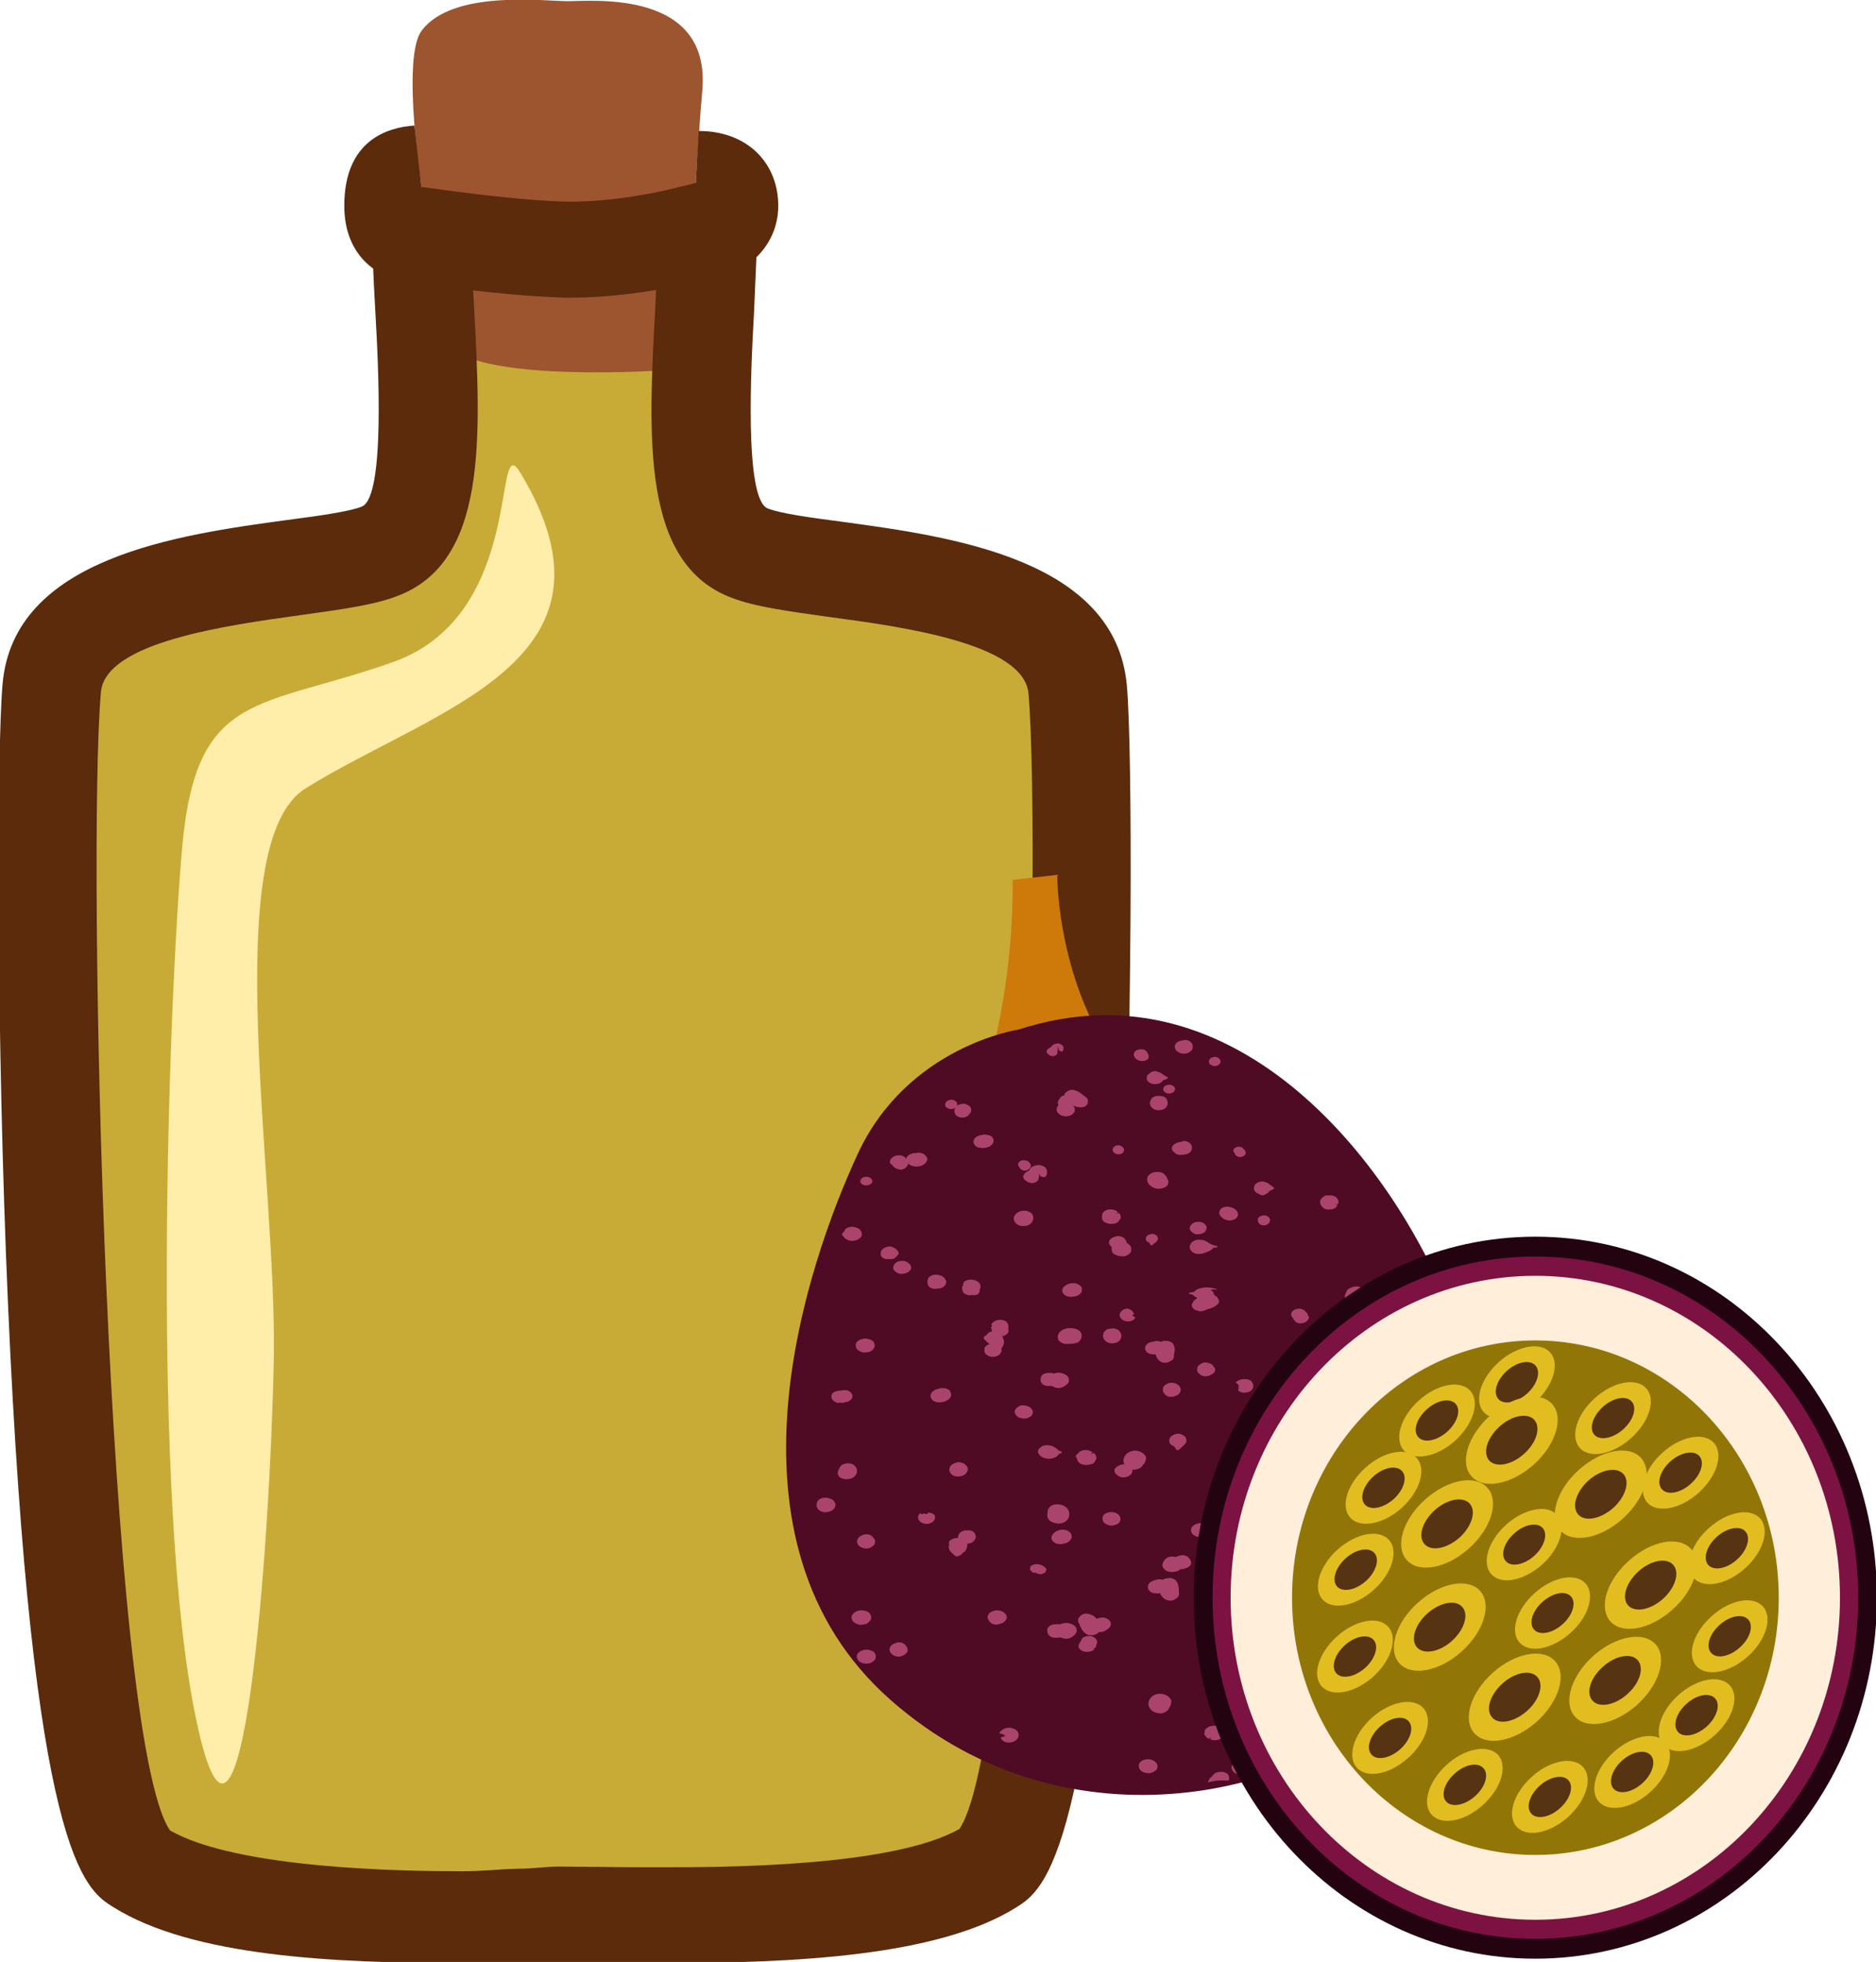 <?xml version="1.0" encoding="UTF-8" standalone="no"?>
<!-- Created with Inkscape (http://www.inkscape.org/) -->

<svg
   xmlns:dc="http://purl.org/dc/elements/1.1/"
   xmlns:cc="http://creativecommons.org/ns#"
   xmlns:rdf="http://www.w3.org/1999/02/22-rdf-syntax-ns#"
   xmlns:svg="http://www.w3.org/2000/svg"
   xmlns="http://www.w3.org/2000/svg"
   xmlns:sodipodi="http://sodipodi.sourceforge.net/DTD/sodipodi-0.dtd"
   xmlns:inkscape="http://www.inkscape.org/namespaces/inkscape"
   width="342.964mm"
   height="358.73mm"
   viewBox="0 0 342.964 358.73"
   version="1.1"
   id="svg8"
   inkscape:version="0.92.4 (5da689c313, 2019-01-14)"
   sodipodi:docname="Aroma mučenkové.svg">
  <defs
     id="defs2">
    <style
       type="text/css"
       id="style2"><![CDATA[
    .fil5 {fill:#2D1106;fill-rule:nonzero}
    .fil4 {fill:#562314;fill-rule:nonzero}
    .fil2 {fill:#5B2B0B;fill-rule:nonzero}
    .fil1 {fill:#9D552F;fill-rule:nonzero}
    .fil0 {fill:#E0E0E0;fill-rule:nonzero}
    .fil6 {fill:#E5E5E5;fill-rule:nonzero}
    .fil7 {fill:white;fill-rule:nonzero}
    .fil3 {fill:white;fill-rule:nonzero;}
   ]]></style>
    <style
       type="text/css"
       id="style2-3"><![CDATA[
    .fil2 {fill:#662E12;fill-rule:nonzero}
    .fil1 {fill:#7FA53D;fill-rule:nonzero}
    .fil3 {fill:#9B8138;fill-rule:nonzero}
    .fil0 {fill:#AACC79;fill-rule:nonzero}
   ]]></style>
    <style
       type="text/css"
       id="style2-34"><![CDATA[
    .fil0 {fill:#449306;fill-rule:nonzero}
   ]]></style>
    <style
       type="text/css"
       id="style2-6"><![CDATA[
    .fil1 {fill:#A63621;fill-rule:nonzero}
    .fil0 {fill:#45AF51;fill-rule:nonzero}
    .fil2 {fill:#ECC500;fill-rule:nonzero}
   ]]></style>
    <style
       type="text/css"
       id="style2-0"><![CDATA[
    .fil1 {fill:#8E8530;fill-rule:nonzero}
    .fil0 {fill:#A39C43;fill-rule:nonzero}
    .fil2 {fill:#A89F4A;fill-rule:nonzero}
    .fil3 {fill:#BFB85A;fill-rule:nonzero}
   ]]></style>
    <style
       type="text/css"
       id="style2-33"><![CDATA[
    .str0 {stroke:white;stroke-width:70.56}
    .fil1 {fill:#2E0F57;fill-rule:nonzero}
    .fil4 {fill:#451682;fill-rule:nonzero}
    .fil2 {fill:#8F6EC4;fill-rule:nonzero}
    .fil3 {fill:#B09ADB;fill-rule:nonzero}
    .fil0 {fill:white;fill-rule:nonzero}
   ]]></style>
    <style
       type="text/css"
       id="style2-69"><![CDATA[
    .fil1 {fill:#1D1928;fill-rule:nonzero}
    .fil3 {fill:#2D293D;fill-rule:nonzero}
    .fil2 {fill:#363349;fill-rule:nonzero}
    .fil0 {fill:#4B7903;fill-rule:nonzero}
    .fil4 {fill:#7C6447;fill-rule:nonzero}
    .fil5 {fill:#8E795C;fill-rule:nonzero}
   ]]></style>
    <style
       type="text/css"
       id="style2-07"><![CDATA[
    .fil5 {fill:#45AF51;fill-rule:nonzero}
    .fil4 {fill:#662E12;fill-rule:nonzero}
    .fil2 {fill:#93360C;fill-rule:nonzero}
    .fil3 {fill:#BF5D36;fill-rule:nonzero}
    .fil1 {fill:#CC5E21;fill-rule:nonzero}
    .fil0 {fill:#EAB234;fill-rule:nonzero}
   ]]></style>
    <style
       type="text/css"
       id="style2-2"><![CDATA[
    .fil0 {fill:#287C1C;fill-rule:nonzero}
    .fil5 {fill:#890A0A;fill-rule:nonzero}
    .fil2 {fill:#961212;fill-rule:nonzero}
    .fil4 {fill:#A30D0D;fill-rule:nonzero}
    .fil1 {fill:#AF1B1B;fill-rule:nonzero}
    .fil6 {fill:#B72020;fill-rule:nonzero}
    .fil3 {fill:#D14242;fill-rule:nonzero}
   ]]></style>
    <style
       type="text/css"
       id="style2-7"><![CDATA[
    .fil5 {fill:#2D1106;fill-rule:nonzero}
    .fil4 {fill:#562314;fill-rule:nonzero}
    .fil2 {fill:#5B2B0B;fill-rule:nonzero}
    .fil1 {fill:#9D552F;fill-rule:nonzero}
    .fil0 {fill:#E0E0E0;fill-rule:nonzero}
    .fil6 {fill:#E5E5E5;fill-rule:nonzero}
    .fil7 {fill:white;fill-rule:nonzero}
    .fil3 {fill:white;fill-rule:nonzero;}
   ]]></style>
    <style
       type="text/css"
       id="style2-3-4"><![CDATA[
    .fil2 {fill:#662E12;fill-rule:nonzero}
    .fil1 {fill:#7FA53D;fill-rule:nonzero}
    .fil3 {fill:#9B8138;fill-rule:nonzero}
    .fil0 {fill:#AACC79;fill-rule:nonzero}
   ]]></style>
    <style
       type="text/css"
       id="style2-34-5"><![CDATA[
    .fil0 {fill:#449306;fill-rule:nonzero}
   ]]></style>
    <style
       type="text/css"
       id="style2-6-8"><![CDATA[
    .fil1 {fill:#A63621;fill-rule:nonzero}
    .fil0 {fill:#45AF51;fill-rule:nonzero}
    .fil2 {fill:#ECC500;fill-rule:nonzero}
   ]]></style>
    <style
       type="text/css"
       id="style2-0-1"><![CDATA[
    .fil1 {fill:#8E8530;fill-rule:nonzero}
    .fil0 {fill:#A39C43;fill-rule:nonzero}
    .fil2 {fill:#A89F4A;fill-rule:nonzero}
    .fil3 {fill:#BFB85A;fill-rule:nonzero}
   ]]></style>
    <style
       type="text/css"
       id="style2-33-5"><![CDATA[
    .str0 {stroke:white;stroke-width:70.56}
    .fil1 {fill:#2E0F57;fill-rule:nonzero}
    .fil4 {fill:#451682;fill-rule:nonzero}
    .fil2 {fill:#8F6EC4;fill-rule:nonzero}
    .fil3 {fill:#B09ADB;fill-rule:nonzero}
    .fil0 {fill:white;fill-rule:nonzero}
   ]]></style>
    <style
       type="text/css"
       id="style2-69-2"><![CDATA[
    .fil1 {fill:#1D1928;fill-rule:nonzero}
    .fil3 {fill:#2D293D;fill-rule:nonzero}
    .fil2 {fill:#363349;fill-rule:nonzero}
    .fil0 {fill:#4B7903;fill-rule:nonzero}
    .fil4 {fill:#7C6447;fill-rule:nonzero}
    .fil5 {fill:#8E795C;fill-rule:nonzero}
   ]]></style>
    <style
       type="text/css"
       id="style2-07-7"><![CDATA[
    .fil5 {fill:#45AF51;fill-rule:nonzero}
    .fil4 {fill:#662E12;fill-rule:nonzero}
    .fil2 {fill:#93360C;fill-rule:nonzero}
    .fil3 {fill:#BF5D36;fill-rule:nonzero}
    .fil1 {fill:#CC5E21;fill-rule:nonzero}
    .fil0 {fill:#EAB234;fill-rule:nonzero}
   ]]></style>
    <style
       type="text/css"
       id="style2-2-8"><![CDATA[
    .fil0 {fill:#287C1C;fill-rule:nonzero}
    .fil5 {fill:#890A0A;fill-rule:nonzero}
    .fil2 {fill:#961212;fill-rule:nonzero}
    .fil4 {fill:#A30D0D;fill-rule:nonzero}
    .fil1 {fill:#AF1B1B;fill-rule:nonzero}
    .fil6 {fill:#B72020;fill-rule:nonzero}
    .fil3 {fill:#D14242;fill-rule:nonzero}
   ]]></style>
    <style
       type="text/css"
       id="style2-4"><![CDATA[
    .fil3 {fill:#4F78EE;fill-rule:nonzero}
    .fil4 {fill:#5C2123;fill-rule:nonzero}
    .fil9 {fill:#6022D6;fill-rule:nonzero}
    .fil1 {fill:#68652F;fill-rule:nonzero}
    .fil7 {fill:#7C7A89;fill-rule:nonzero}
    .fil5 {fill:#7F8599;fill-rule:nonzero}
    .fil6 {fill:#B9BABE;fill-rule:nonzero}
    .fil8 {fill:#CDCFD3;fill-rule:nonzero}
    .fil2 {fill:#E5C923;fill-rule:nonzero}
    .fil0 {fill:#F2E8BB;fill-rule:nonzero}
   ]]></style>
    <style
       type="text/css"
       id="style2-5"><![CDATA[
    .fil5 {fill:#2D1106;fill-rule:nonzero}
    .fil4 {fill:#562314;fill-rule:nonzero}
    .fil2 {fill:#5B2B0B;fill-rule:nonzero}
    .fil1 {fill:#9D552F;fill-rule:nonzero}
    .fil0 {fill:#E0E0E0;fill-rule:nonzero}
    .fil6 {fill:#E5E5E5;fill-rule:nonzero}
    .fil7 {fill:white;fill-rule:nonzero}
    .fil3 {fill:white;fill-rule:nonzero;}
   ]]></style>
    <style
       type="text/css"
       id="style2-3-3"><![CDATA[
    .fil2 {fill:#662E12;fill-rule:nonzero}
    .fil1 {fill:#7FA53D;fill-rule:nonzero}
    .fil3 {fill:#9B8138;fill-rule:nonzero}
    .fil0 {fill:#AACC79;fill-rule:nonzero}
   ]]></style>
    <style
       type="text/css"
       id="style2-34-3"><![CDATA[
    .fil0 {fill:#449306;fill-rule:nonzero}
   ]]></style>
    <style
       type="text/css"
       id="style2-6-6"><![CDATA[
    .fil1 {fill:#A63621;fill-rule:nonzero}
    .fil0 {fill:#45AF51;fill-rule:nonzero}
    .fil2 {fill:#ECC500;fill-rule:nonzero}
   ]]></style>
    <style
       type="text/css"
       id="style2-0-0"><![CDATA[
    .fil1 {fill:#8E8530;fill-rule:nonzero}
    .fil0 {fill:#A39C43;fill-rule:nonzero}
    .fil2 {fill:#A89F4A;fill-rule:nonzero}
    .fil3 {fill:#BFB85A;fill-rule:nonzero}
   ]]></style>
    <style
       type="text/css"
       id="style2-33-52"><![CDATA[
    .str0 {stroke:white;stroke-width:70.56}
    .fil1 {fill:#2E0F57;fill-rule:nonzero}
    .fil4 {fill:#451682;fill-rule:nonzero}
    .fil2 {fill:#8F6EC4;fill-rule:nonzero}
    .fil3 {fill:#B09ADB;fill-rule:nonzero}
    .fil0 {fill:white;fill-rule:nonzero}
   ]]></style>
    <style
       type="text/css"
       id="style2-69-29"><![CDATA[
    .fil1 {fill:#1D1928;fill-rule:nonzero}
    .fil3 {fill:#2D293D;fill-rule:nonzero}
    .fil2 {fill:#363349;fill-rule:nonzero}
    .fil0 {fill:#4B7903;fill-rule:nonzero}
    .fil4 {fill:#7C6447;fill-rule:nonzero}
    .fil5 {fill:#8E795C;fill-rule:nonzero}
   ]]></style>
    <style
       type="text/css"
       id="style2-07-3"><![CDATA[
    .fil5 {fill:#45AF51;fill-rule:nonzero}
    .fil4 {fill:#662E12;fill-rule:nonzero}
    .fil2 {fill:#93360C;fill-rule:nonzero}
    .fil3 {fill:#BF5D36;fill-rule:nonzero}
    .fil1 {fill:#CC5E21;fill-rule:nonzero}
    .fil0 {fill:#EAB234;fill-rule:nonzero}
   ]]></style>
    <style
       type="text/css"
       id="style2-2-0"><![CDATA[
    .fil0 {fill:#287C1C;fill-rule:nonzero}
    .fil5 {fill:#890A0A;fill-rule:nonzero}
    .fil2 {fill:#961212;fill-rule:nonzero}
    .fil4 {fill:#A30D0D;fill-rule:nonzero}
    .fil1 {fill:#AF1B1B;fill-rule:nonzero}
    .fil6 {fill:#B72020;fill-rule:nonzero}
    .fil3 {fill:#D14242;fill-rule:nonzero}
   ]]></style>
    <style
       type="text/css"
       id="style2-8"><![CDATA[
    .str0 {stroke:white;stroke-width:70.56}
    .fil3 {fill:#30561A;fill-rule:nonzero}
    .fil4 {fill:#3C6626;fill-rule:nonzero}
    .fil2 {fill:#4E7A34;fill-rule:nonzero}
    .fil1 {fill:#72915D;fill-rule:nonzero}
    .fil7 {fill:#CE9E63;fill-rule:nonzero}
    .fil6 {fill:#D89E52;fill-rule:nonzero}
    .fil5 {fill:#D8B280;fill-rule:nonzero}
    .fil0 {fill:white;fill-rule:nonzero}
   ]]></style>
    <style
       type="text/css"
       id="style2-00"><![CDATA[
    .fil2 {fill:#827850;fill-rule:nonzero}
    .fil0 {fill:#CFD875;fill-rule:nonzero}
    .fil1 {fill:#DDD8C3;fill-rule:nonzero}
   ]]></style>
    <style
       type="text/css"
       id="style2-1"><![CDATA[
    .fil1 {fill:#75A432;fill-rule:nonzero}
    .fil0 {fill:#A0C95F;fill-rule:nonzero}
    .fil2 {fill:#A4C466;fill-rule:nonzero}
   ]]></style>
    <style
       type="text/css"
       id="style2-53"><![CDATA[
    .fil2 {fill:#827850;fill-rule:nonzero}
    .fil1 {fill:#EAD063;fill-rule:nonzero}
    .fil0 {fill:#EFE4B6;fill-rule:nonzero}
   ]]></style>
    <style
       type="text/css"
       id="style2-88"><![CDATA[
    .fil4 {fill:#98BE5B}
    .fil3 {fill:#9DC062}
    .fil2 {fill:#C5D192}
    .fil1 {fill:#C8DCA8}
    .fil0 {fill:#E5EED6}
   ]]></style>
    <style
       type="text/css"
       id="style2-79"><![CDATA[
    .fil1 {fill:#517C28;fill-rule:nonzero}
    .fil0 {fill:#6E9E44;fill-rule:nonzero}
   ]]></style>
    <style
       type="text/css"
       id="style2-9"><![CDATA[
    .fil6 {fill:#6E9B3E;fill-rule:nonzero}
    .fil0 {fill:#91BF66;fill-rule:nonzero}
    .fil2 {fill:#9FC673;fill-rule:nonzero}
    .fil1 {fill:#A5D879;fill-rule:nonzero}
    .fil5 {fill:#E0DABF;fill-rule:nonzero}
    .fil4 {fill:#E8EFC5;fill-rule:nonzero}
    .fil3 {fill:#FCF9EB;fill-rule:nonzero}
   ]]></style>
    <style
       type="text/css"
       id="style2-60"><![CDATA[
    .str0 {stroke:white;stroke-width:70.56}
    .fil3 {fill:#351A24;fill-rule:nonzero}
    .fil1 {fill:#43252F;fill-rule:nonzero}
    .fil8 {fill:#51313D;fill-rule:nonzero}
    .fil6 {fill:#A53F3A;fill-rule:nonzero}
    .fil5 {fill:#B7544C;fill-rule:nonzero}
    .fil4 {fill:#CC8583;fill-rule:nonzero}
    .fil7 {fill:#D17F13;fill-rule:nonzero}
    .fil2 {fill:#F4DCA6;fill-rule:nonzero}
    .fil0 {fill:white;fill-rule:nonzero}
   ]]></style>
    <style
       type="text/css"
       id="style2-41"><![CDATA[
    .fil4 {fill:#A31414;fill-rule:nonzero}
    .fil3 {fill:#B50B0B;fill-rule:nonzero}
    .fil2 {fill:#D69090;fill-rule:nonzero}
    .fil1 {fill:#DBBC86;fill-rule:nonzero}
    .fil0 {fill:#F7E4E9;fill-rule:nonzero}
   ]]></style>
    <style
       type="text/css"
       id="style2-29"><![CDATA[
    .str0 {stroke:white;stroke-width:70.56}
    .fil3 {fill:#D13430;fill-rule:nonzero}
    .fil2 {fill:#EA9063;fill-rule:nonzero}
    .fil1 {fill:#FFF1C5;fill-rule:nonzero}
    .fil0 {fill:white;fill-rule:nonzero}
   ]]></style>
    <style
       type="text/css"
       id="style2-412"><![CDATA[
    .fil3 {fill:#649319;fill-rule:nonzero}
    .fil0 {fill:#91561C;fill-rule:nonzero}
    .fil6 {fill:#DD271A;fill-rule:nonzero}
    .fil1 {fill:#ECAC28;fill-rule:nonzero}
    .fil2 {fill:#F2CC88;fill-rule:nonzero}
    .fil7 {fill:#F86849;fill-rule:nonzero}
    .fil8 {fill:#FCBEBE;fill-rule:nonzero}
    .fil4 {fill:#FD6B6A;fill-rule:nonzero}
    .fil5 {fill:#FFCE55;fill-rule:nonzero}
   ]]></style>
    <style
       type="text/css"
       id="style2-31"><![CDATA[
    .fil1 {fill:#1C0F00;fill-rule:nonzero}
    .fil4 {fill:#3A1B05;fill-rule:nonzero}
    .fil0 {fill:#42210B;fill-rule:nonzero}
    .fil3 {fill:#542A0A;fill-rule:nonzero}
    .fil2 {fill:#5E3316;fill-rule:nonzero}
   ]]></style>
    <style
       type="text/css"
       id="style2-51"><![CDATA[
    .fil2 {fill:#45AF51;fill-rule:nonzero}
    .fil1 {fill:#662E12;fill-rule:nonzero}
    .fil0 {fill:#BF2626;fill-rule:nonzero}
   ]]></style>
    <style
       type="text/css"
       id="style2-25"><![CDATA[
    .fil2 {fill:#225B0A;fill-rule:nonzero}
    .fil0 {fill:#662E12;fill-rule:nonzero}
    .fil1 {fill:#8F1323;fill-rule:nonzero}
    .fil3 {fill:#B01515;fill-rule:nonzero}
   ]]></style>
    <style
       type="text/css"
       id="style2-16"><![CDATA[
    .fil2 {fill:#0E2807;fill-rule:nonzero}
    .fil1 {fill:#2E5E24;fill-rule:nonzero}
    .fil3 {fill:#464940;fill-rule:nonzero}
    .fil0 {fill:#5D9E4D;fill-rule:nonzero}
    .fil4 {fill:#EFB82E;fill-rule:nonzero}
   ]]></style>
    <style
       type="text/css"
       id="style2-39"><![CDATA[
    .fil3 {fill:#11192B;fill-rule:nonzero}
    .fil8 {fill:#182033;fill-rule:nonzero}
    .fil2 {fill:#1A2238;fill-rule:nonzero}
    .fil7 {fill:#262E45;fill-rule:nonzero}
    .fil4 {fill:#37435E;fill-rule:nonzero}
    .fil9 {fill:#47526D;fill-rule:nonzero}
    .fil0 {fill:#5C9340;fill-rule:nonzero}
    .fil1 {fill:#7EAF61;fill-rule:nonzero}
    .fil5 {fill:#936338;fill-rule:nonzero}
    .fil6 {fill:#A3774B;fill-rule:nonzero}
   ]]></style>
    <style
       type="text/css"
       id="style2-24"><![CDATA[
    .fil3 {fill:#4D870F;fill-rule:nonzero}
    .fil4 {fill:#561F09;fill-rule:nonzero}
    .fil2 {fill:#82310D;fill-rule:nonzero}
    .fil5 {fill:#A02E10;fill-rule:nonzero}
    .fil0 {fill:#C33F13;fill-rule:nonzero}
    .fil1 {fill:#E26847;fill-rule:nonzero}
   ]]></style>
    <style
       type="text/css"
       id="style2-881"><![CDATA[
    .fil7 {fill:#563E17;fill-rule:nonzero}
    .fil6 {fill:#775B29;fill-rule:nonzero}
    .fil3 {fill:#8C723C;fill-rule:nonzero}
    .fil0 {fill:#93754A;fill-rule:nonzero}
    .fil2 {fill:#A03607;fill-rule:nonzero}
    .fil5 {fill:#A0844B;fill-rule:nonzero}
    .fil4 {fill:#AF915D;fill-rule:nonzero}
    .fil1 {fill:#D64C01;fill-rule:nonzero}
    .fil8 {fill:#E86931;fill-rule:nonzero}
   ]]></style>
    <style
       type="text/css"
       id="style2-03"><![CDATA[
    .fil2 {fill:#77441B;fill-rule:nonzero}
    .fil0 {fill:#EACA42;fill-rule:nonzero}
    .fil1 {fill:#F4E4A2;fill-rule:nonzero}
   ]]></style>
    <style
       type="text/css"
       id="style2-18"><![CDATA[
    .fil3 {fill:#686121;fill-rule:nonzero}
    .fil2 {fill:#928C42;fill-rule:nonzero}
    .fil1 {fill:#AF8D72;fill-rule:nonzero}
    .fil0 {fill:#BFA48E;fill-rule:nonzero}
   ]]></style>
    <style
       type="text/css"
       id="style2-75"><![CDATA[
    .fil3 {fill:#1E0F01;fill-rule:nonzero}
    .fil2 {fill:#301700;fill-rule:nonzero}
    .fil1 {fill:#592C07;fill-rule:nonzero}
    .fil0 {fill:#A67C52;fill-rule:nonzero}
    .fil4 {fill:#EAC55E;fill-rule:nonzero}
   ]]></style>
    <style
       type="text/css"
       id="style2-15"><![CDATA[
    .fil0 {fill:#56210A;fill-rule:nonzero}
    .fil1 {fill:#84503E;fill-rule:nonzero}
    .fil2 {fill:#AD857D;fill-rule:nonzero;}
   ]]></style>
    <style
       type="text/css"
       id="style2-76"><![CDATA[
    .fil5 {fill:#280604;fill-rule:nonzero}
    .fil3 {fill:#351302;fill-rule:nonzero}
    .fil4 {fill:#51180F;fill-rule:nonzero}
    .fil1 {fill:#59180E;fill-rule:nonzero}
    .fil2 {fill:#59250E;fill-rule:nonzero}
    .fil0 {fill:#843523;fill-rule:nonzero}
   ]]></style>
    <style
       type="text/css"
       id="style2-44"><![CDATA[
    .fil1 {fill:#628C2C;fill-rule:nonzero}
    .fil0 {fill:#C2D8AD;fill-rule:nonzero}
   ]]></style>
    <style
       type="text/css"
       id="style2-92"><![CDATA[
    .fil1 {fill:#CE9C5F;fill-rule:nonzero}
    .fil0 {fill:#E2BF7F;fill-rule:nonzero}
   ]]></style>
    <style
       type="text/css"
       id="style2-28"><![CDATA[
    .str0 {stroke:white;stroke-width:70.56}
    .fil7 {fill:#1C2804;fill-rule:nonzero}
    .fil8 {fill:#2E3F05;fill-rule:nonzero}
    .fil5 {fill:#36560C;fill-rule:nonzero}
    .fil10 {fill:#6D4123;fill-rule:nonzero}
    .fil3 {fill:#704426;fill-rule:nonzero}
    .fil2 {fill:#79AD3D;fill-rule:nonzero}
    .fil1 {fill:#7C4F31;fill-rule:nonzero}
    .fil6 {fill:#92B25F;fill-rule:nonzero}
    .fil9 {fill:#9B6E50;fill-rule:nonzero}
    .fil4 {fill:#AECE67;fill-rule:nonzero}
    .fil0 {fill:white;fill-rule:nonzero}
   ]]></style>
    <style
       type="text/css"
       id="style2-4127"><![CDATA[
    .fil2 {fill:#C68148}
    .fil1 {fill:#890A0A;fill-rule:nonzero}
    .fil4 {fill:#961212;fill-rule:nonzero}
    .fil0 {fill:#A30D0D;fill-rule:nonzero}
    .fil3 {fill:#AF1B1B;fill-rule:nonzero}
    .fil6 {fill:#B72020;fill-rule:nonzero}
    .fil5 {fill:#D14242;fill-rule:nonzero}
   ]]></style>
    <style
       type="text/css"
       id="style2-169"><![CDATA[
    .fil4 {fill:#754C1A;fill-rule:nonzero}
    .fil2 {fill:#7A501F;fill-rule:nonzero}
    .fil0 {fill:#8E6126;fill-rule:nonzero}
    .fil5 {fill:#A8773B;fill-rule:nonzero}
    .fil3 {fill:#AF7C3F;fill-rule:nonzero}
    .fil1 {fill:#C4914E;fill-rule:nonzero}
   ]]></style>
    <style
       type="text/css"
       id="style2-167"><![CDATA[
    .fil2 {fill:#315C27;fill-rule:nonzero}
    .fil1 {fill:#9ABE47;fill-rule:nonzero}
    .fil0 {fill:#AECC5E;fill-rule:nonzero}
   ]]></style>
    <style
       type="text/css"
       id="style2-21"><![CDATA[
    .fil0 {fill:#53891F;fill-rule:nonzero}
    .fil1 {fill:#9B7A2F;fill-rule:nonzero}
   ]]></style>
    <style
       type="text/css"
       id="style2-26"><![CDATA[
    .fil0 {fill:#6B9D3C;fill-rule:nonzero}
    .fil1 {fill:#AC482E;fill-rule:nonzero}
    .fil2 {fill:#FFA20D;fill-rule:nonzero}
    .fil3 {fill:#FFB90B;fill-rule:nonzero}
   ]]></style>
    <style
       type="text/css"
       id="style2-12"><![CDATA[
    .fil0 {fill:#5AB216;fill-rule:nonzero}
    .fil1 {fill:#E51A1A;fill-rule:nonzero}
   ]]></style>
    <style
       type="text/css"
       id="style2-84">
   <![CDATA[
    .str0 {stroke:white;stroke-width:70.56}
    .fil1 {fill:#AA3121;fill-rule:nonzero}
    .fil0 {fill:white;fill-rule:nonzero}
   ]]>
  </style>
    <style
       type="text/css"
       id="style2-124">
   <![CDATA[
    .fil0 {fill:#619930;fill-rule:nonzero}
   ]]>
  </style>
    <style
       type="text/css"
       id="style2-50">
   <![CDATA[
    .fil4 {fill:#2D1906;fill-rule:nonzero}
    .fil5 {fill:#916949;fill-rule:nonzero}
    .fil1 {fill:#A82F4F;fill-rule:nonzero}
    .fil0 {fill:#D14664;fill-rule:nonzero}
    .fil2 {fill:#E2B393;fill-rule:nonzero}
    .fil3 {fill:#F7F0F3;fill-rule:nonzero}
   ]]>
  </style>
    <style
       type="text/css"
       id="style2-72">
   <![CDATA[
    .fil1 {fill:#6D9B15;fill-rule:nonzero}
    .fil2 {fill:#AFD11E;fill-rule:nonzero}
    .fil0 {fill:#DCF4A2;fill-rule:nonzero}
   ]]>
  </style>
    <style
       type="text/css"
       id="style2-95">
   <![CDATA[
    .fil0 {fill:#326113;fill-rule:nonzero}
    .fil1 {fill:#4C8E21;fill-rule:nonzero}
    .fil3 {fill:#9BA336;fill-rule:nonzero}
    .fil2 {fill:#C1D059;fill-rule:nonzero}
   ]]>
  </style>
    <style
       type="text/css"
       id="style2-515">
   <![CDATA[
    .fil0 {fill:#628C2C;fill-rule:nonzero}
    .fil1 {fill:#914E1D;fill-rule:nonzero}
    .fil2 {fill:#C18761;fill-rule:nonzero}
    .fil3 {fill:#D1AA8F;fill-rule:nonzero}
   ]]>
  </style>
    <style
       type="text/css"
       id="style2-87">
   <![CDATA[
    .fil3 {fill:#FBD268}
    .fil1 {fill:#EEB92E}
    .fil2 {fill:#663333}
    .fil0 {fill:#B3B3B3}
   ]]>
  </style>
    <style
       type="text/css"
       id="style2-82">
   <![CDATA[
    .fil7 {fill:#221A18;fill-rule:nonzero}
    .fil0 {fill:#4F7A06;fill-rule:nonzero}
    .fil9 {fill:#6B5753;fill-rule:nonzero}
    .fil5 {fill:#8E5619;fill-rule:nonzero}
    .fil4 {fill:#A8691E;fill-rule:nonzero}
    .fil3 {fill:#AF7A46;fill-rule:nonzero}
    .fil2 {fill:#CC965C;fill-rule:nonzero}
    .fil1 {fill:#D7D139;fill-rule:nonzero}
    .fil6 {fill:#EDDDC8;fill-rule:nonzero}
    .fil8 {fill:#F7EFE7;fill-rule:nonzero}
   ]]>
  </style>
    <style
       type="text/css"
       id="style2-81">
   <![CDATA[
    .fil0 {fill:#374401;fill-rule:nonzero}
    .fil6 {fill:#5F720D;fill-rule:nonzero}
    .fil5 {fill:#6E8C10;fill-rule:nonzero}
    .fil8 {fill:#EF9B35;fill-rule:nonzero}
    .fil1 {fill:#F09300;fill-rule:nonzero}
    .fil3 {fill:#F2A540;fill-rule:nonzero}
    .fil4 {fill:#F4B058;fill-rule:nonzero}
    .fil2 {fill:#F4B65B;fill-rule:nonzero}
    .fil9 {fill:#F4D0A8;fill-rule:nonzero}
    .fil7 {fill:white;fill-rule:nonzero}
   ]]>
  </style>
    <style
       type="text/css"
       id="style2-13">
   <![CDATA[
    .fil0 {fill:#300F18;fill-rule:nonzero}
    .fil6 {fill:#662C3E;fill-rule:nonzero}
    .fil4 {fill:#66670A;fill-rule:nonzero}
    .fil7 {fill:#6C332A;fill-rule:nonzero}
    .fil5 {fill:#78700D;fill-rule:nonzero}
    .fil2 {fill:#7A850B;fill-rule:nonzero}
    .fil1 {fill:#7F7518;fill-rule:nonzero}
    .fil3 {fill:#988504;fill-rule:nonzero}
    .fil10 {fill:#E67620;fill-rule:nonzero}
    .fil8 {fill:#EAE0BC;fill-rule:nonzero}
    .fil12 {fill:#EBD8A0;fill-rule:nonzero}
    .fil9 {fill:#F2EAC3;fill-rule:nonzero}
    .fil13 {fill:#F3E6BA;fill-rule:nonzero}
    .fil11 {fill:#FBEFC9;fill-rule:nonzero}
   ]]>
  </style>
    <style
       type="text/css"
       id="style2-56">
   <![CDATA[
    .fil5 {fill:#135F04;fill-rule:nonzero}
    .fil4 {fill:#298712;fill-rule:nonzero}
    .fil3 {fill:#369E06;fill-rule:nonzero}
    .fil2 {fill:#3BA015;fill-rule:nonzero}
    .fil1 {fill:#50B028;fill-rule:nonzero}
    .fil0 {fill:#5AC736;fill-rule:nonzero}
   ]]>
  </style>
    <style
       type="text/css"
       id="style2-04">
   <![CDATA[
    .fil0 {fill:#607214;fill-rule:nonzero}
    .fil2 {fill:#823F71;fill-rule:nonzero}
    .fil1 {fill:#8FA02A;fill-rule:nonzero}
    .fil3 {fill:#C482B6;fill-rule:nonzero}
   ]]>
  </style>
    <style
       type="text/css"
       id="style2-36">
   <![CDATA[
    .fil0 {fill:#86AD1A;fill-rule:nonzero}
    .fil1 {fill:#BCE03B;fill-rule:nonzero}
   ]]>
  </style>
    <style
       type="text/css"
       id="style2-02">
   <![CDATA[
    .str0 {stroke:white;stroke-width:70.56}
    .fil4 {fill:black;fill-rule:nonzero}
    .fil2 {fill:#5F9931;fill-rule:nonzero}
    .fil3 {fill:#BFDB91;fill-rule:nonzero}
    .fil1 {fill:#C11717;fill-rule:nonzero}
    .fil0 {fill:white;fill-rule:nonzero}
   ]]>
  </style>
    <style
       type="text/css"
       id="style2-68">
   <![CDATA[
    .fil0 {fill:#662E12;fill-rule:nonzero}
    .fil3 {fill:#723516;fill-rule:nonzero}
    .fil4 {fill:#A85F3F;fill-rule:nonzero}
    .fil1 {fill:#E2824D;fill-rule:nonzero}
    .fil2 {fill:#E59770;fill-rule:nonzero}
   ]]>
  </style>
    <style
       type="text/css"
       id="style2-58">
   <![CDATA[
    .fil0 {fill:#398942;fill-rule:nonzero}
    .fil3 {fill:#45AF51;fill-rule:nonzero}
    .fil2 {fill:#DBBF03;fill-rule:nonzero}
    .fil5 {fill:#ECC500;fill-rule:nonzero}
    .fil1 {fill:#EDCE30;fill-rule:nonzero}
    .fil4 {fill:#FFD628;fill-rule:nonzero}
   ]]>
  </style>
    <style
       type="text/css"
       id="style2-85">
   <![CDATA[
    .fil1 {fill:#628C2C;fill-rule:nonzero}
    .fil0 {fill:#DB7552;fill-rule:nonzero}
   ]]>
  </style>
    <style
       type="text/css"
       id="style2-99">
   <![CDATA[
    .fil3 {fill:#230310;fill-rule:nonzero}
    .fil1 {fill:#4F0A24;fill-rule:nonzero}
    .fil8 {fill:#563311;fill-rule:nonzero}
    .fil4 {fill:#7C1242;fill-rule:nonzero}
    .fil6 {fill:#917607;fill-rule:nonzero}
    .fil2 {fill:#AA446D;fill-rule:nonzero}
    .fil0 {fill:#CE7A0B;fill-rule:nonzero}
    .fil7 {fill:#E2BD20;fill-rule:nonzero}
    .fil5 {fill:#FFEED9;fill-rule:nonzero}
   ]]>
  </style>
  </defs>
  <sodipodi:namedview
     id="base"
     pagecolor="#ffffff"
     bordercolor="#666666"
     borderopacity="1.0"
     inkscape:pageopacity="0.0"
     inkscape:pageshadow="2"
     inkscape:zoom="0.49497475"
     inkscape:cx="1054.7056"
     inkscape:cy="675.83831"
     inkscape:document-units="mm"
     inkscape:current-layer="Vrstva_x0020_1"
     showgrid="false"
     inkscape:window-width="1920"
     inkscape:window-height="1001"
     inkscape:window-x="-9"
     inkscape:window-y="-9"
     inkscape:window-maximized="1" />
  <g
     inkscape:label="Vrstva 1"
     inkscape:groupmode="layer"
     id="layer1"
     transform="translate(310.386,44.895)">
    <g
       inkscape:label="Vrstva 1"
       inkscape:groupmode="layer"
       transform="matrix(1.178,0,0,1.178,129.098,3.235)"
       id="layer1-7">
      <g
         inkscape:label="Vrstva 1"
         inkscape:groupmode="layer"
         transform="matrix(0.265,0,0,0.265,260.92,338.295)"
         id="layer1-4">
        <g
           inkscape:label="Vrstva 1"
           inkscape:groupmode="layer"
           transform="matrix(0.873,0,0,0.873,-38.26,-28.614)"
           id="layer1-8">
          <g
             inkscape:label="Vrstva 1"
             inkscape:groupmode="layer"
             transform="matrix(1.064,0,0,1.064,-32.549,55.262)"
             id="layer1-0">
            <g
               transform="matrix(0.228,0,0,0.228,-4325.11,-4263.66)"
               id="Vrstva_x0020_1">
<path
   inkscape:connector-curvature="0"
   d="m 9912,12358 c 37,36 66,82 63,154 -13,352 -68,762 117,833 185,70 878,42 907,377 29,335 10,3098 -244,3257 -253,158 -892,131 -1189,131 -293,0 -907,26 -1161,-132 -253,-159 -273,-2925 -243,-3260 29,-335 721,-308 907,-378 185,-71 130,-476 117,-828 -3,-85 35,-135 84,-171 46,-32 75,-49 308,-49 260,0 291,24 334,66 z"
   style="fill:#c8ab37;fill-opacity:1;fill-rule:nonzero"
   id="path7"
   class="fil0" />
<path
   inkscape:connector-curvature="0"
   d="m 9229,12807 c 0,0 -162,-760 -74,-872 87,-112 336,-80 404,-80 69,0 395,-32 371,247 -6,66 -14,188 -18,256 -15,209 -47,345 -73,517 0,0 -516,38 -610,-68 z"
   style="fill:#9d552f;fill-rule:nonzero"
   id="path9"
   class="fil1" />
<path
   inkscape:connector-curvature="0"
   d="m 9920,12214 -8,144 -9,2 -19,5 -18,4 c -2,1 -173,46 -329,40 -152,-6 -364,-38 -366,-38 l -18,-2 -19,-170 c -75,5 -194,41 -194,222 0,142 97,208 197,213 43,7 237,34 389,40 14,1 27,1 40,1 157,0 307,-34 357,-46 125,-8 217,-95 217,-208 0,-118 -85,-207 -220,-207 z"
   style="fill:#5b2b0b;fill-rule:nonzero"
   id="path11"
   class="fil2" />
<path
   inkscape:connector-curvature="0"
   d="m 11104,13748 c -31,-350 -485,-412 -786,-453 -85,-11 -172,-23 -207,-37 -66,-25 -46,-400 -38,-541 2,-55 5,-110 7,-163 1,-30 -1,-59 -8,-87 -66,64 -169,139 -268,156 -2,27 -3,53 -4,80 -20,364 -38,708 211,802 65,25 155,37 269,53 202,27 540,73 552,212 38,439 -16,2883 -191,3140 -186,106 -662,106 -820,106 -60,0 -116,0 -167,-1 -44,0 -84,-1 -120,-1 -34,0 -72,6 -113,6 -48,1 -100,7 -156,7 h -1 c -156,0 -620,-6 -806,-113 -176,-257 -230,-2709 -191,-3148 12,-139 350,-185 552,-213 114,-16 204,-28 268,-53 249,-94 231,-436 212,-797 -3,-47 -5,-93 -7,-140 -11,-6 -22,-13 -33,-20 0,0 0,0 0,-1 -16,-2 -32,-4 -47,-8 -42,-11 -89,-31 -118,-63 -16,-19 -34,-43 -46,-68 -25,53 -31,107 -30,150 2,54 5,109 8,164 8,140 28,511 -38,536 -35,14 -123,26 -207,37 -301,41 -756,104 -786,454 -16,182 -17,982 15,1713 67,1529 212,1620 291,1669 218,137 610,155 964,155 56,0 110,0 158,-1 41,0 78,0 112,0 34,0 73,0 116,0 52,1 109,1 170,1 361,0 760,-18 977,-154 78,-49 224,-140 290,-1668 32,-730 32,-1529 16,-1711 z"
   style="fill:#5b2b0b;fill-rule:nonzero"
   id="path13"
   class="fil2" />
<path
   inkscape:connector-curvature="0"
   d="m 9428,13161 c -81,-135 19,388 -351,521 -371,132 -546,76 -585,511 -39,436 -88,1820 39,2417 126,597 204,-493 214,-995 10,-502 -156,-1431 88,-1583 361,-224 907,-350 595,-871 z"
   style="fill:#ffeeaa;;fill-rule:nonzero"
   id="path15"
   class="fil3" />
<rect
   height="293.868"
   width="0"
   y="16368.5"
   x="11572.2"
   style="fill:#ffffff;stroke-width:3.943"
   id="rect423" />

 
 

 
 

 
 

 
 

 
 

 
 

 
 

 
 

 
 

 
 

 
 

 
 

 
 

 
 

 
 <g
   transform="matrix(0.926,0,0,0.926,2822.9,2753.501)"
   id="Vrstva_x0020_1-8">

  
  
  
  
  
  
 </g>


 
 

 
 

 
 <g
   transform="matrix(0.555,0,0,0.555,5795.418,7619.098)"
   id="Vrstva_x0020_1-5">

  <path
   d="m 8869,12960 c 0,0 132,-412 127,-949 l 222,-25 c 0,0 -3,450 236,845 z"
   style="fill:#ce7a0b;fill-rule:nonzero"
   id="path7-3"
   class="fil0"
   inkscape:connector-curvature="0" />

  <path
   d="m 9025,12757 c 0,0 -552,82 -801,620 -249,539 -735,1927 163,2720 898,792 2110,449 2489,0 378,-450 584,-1193 313,-1911 -270,-719 -1060,-1788 -2164,-1429 z"
   style="fill:#4f0a24;fill-rule:nonzero"
   id="path9-4"
   class="fil1"
   inkscape:connector-curvature="0" />

  <path
   d="m 9232,15721 -5,-1 h -7 l -19,1 -5,1 c -3,1 -12,3 -20,10 l -4,5 -3,7 -1,5 2,14 1,3 c 3,7 8,12 14,16 l 6,3 10,2 7,1 18,-1 5,-1 c 0,0 1,-1 2,-1 l 1,1 5,2 15,4 6,1 10,-1 6,-1 c 14,-5 25,-12 32,-22 2,-3 4,-5 5,-8 l 2,-4 v -7 -4 l -4,-10 -3,-4 -5,-5 -4,-3 c -16,-9 -32,-12 -49,-9 -6,1 -13,3 -18,6 z"
   style="fill:#aa446d;fill-rule:nonzero"
   id="path11-0"
   class="fil2"
   inkscape:connector-curvature="0" />

  <path
   d="m 8102,15103 -6,-5 -7,-3 c -36,-14 -57,2 -62,8 l -3,4 -3,6 -1,5 h 1 l -2,6 v 6 l 1,5 4,9 3,4 5,5 4,2 c 12,7 25,9 39,6 14,-2 25,-9 32,-18 2,-3 4,-5 5,-9 l 1,-5 v -7 l -1,-5 -6,-10 z"
   style="fill:#aa446d;fill-rule:nonzero"
   id="path13-4"
   class="fil2"
   inkscape:connector-curvature="0" />

  <path
   d="m 11152,14893 -3,-1 -7,-1 h -3 -5 -3 c -15,3 -28,10 -36,20 -12,15 -10,34 5,47 14,14 38,18 60,13 l 3,-1 6,-3 6,-4 2,-2 3,-2 2,-2 10,-13 2,-5 1,-7 -1,-5 -4,-11 -3,-5 -6,-6 -5,-3 -17,-7 -2,-1 z"
   style="fill:#aa446d;fill-rule:nonzero"
   id="path15-8"
   class="fil2"
   inkscape:connector-curvature="0" />

  <path
   d="m 10225,15639 h -7 l -20,2 -6,1 c -4,2 -16,6 -25,18 0,0 -2,3 -2,3 l -1,5 -1,7 1,5 5,10 3,4 6,5 5,3 12,5 7,2 9,1 h 7 l 15,-3 6,-3 8,-4 4,-4 5,-6 2,-5 1,-7 v -4 l -3,-12 -1,-2 c -1,-3 -5,-10 -14,-15 l -6,-3 z"
   style="fill:#aa446d;fill-rule:nonzero"
   id="path17"
   class="fil2"
   inkscape:connector-curvature="0" />

  <path
   d="m 8654,14544 h -17 l -5,1 -7,2 1,2 -6,-1 c -7,3 -19,7 -27,17 -8,10 -10,27 6,41 l 6,3 8,3 7,2 15,1 5,-1 7,-1 5,-1 c 7,-2 22,-7 32,-19 9,-13 7,-29 -6,-41 l -6,-3 -10,-4 z"
   style="fill:#aa446d;fill-rule:nonzero"
   id="path19"
   class="fil2"
   inkscape:connector-curvature="0" />

  <path
   d="m 9232,15321 h 9 l 7,-2 c 16,-2 28,-8 36,-19 2,-3 4,-6 5,-9 l 1,-4 v -4 -3 l -2,-8 -2,-3 -2,-4 -2,-2 c -10,-10 -26,-15 -41,-14 -22,2 -38,13 -45,23 -8,11 -9,22 -2,32 l 2,3 4,3 3,2 9,6 8,2 z"
   style="fill:#aa446d;fill-rule:nonzero"
   id="path21"
   class="fil2"
   inkscape:connector-curvature="0" />

  <path
   d="m 10717,16142 -8,1 -5,1 -13,3 -5,3 -6,4 -4,3 -5,6 -2,5 -1,7 v 4 l 4,13 1,2 c 1,3 4,8 12,14 l 7,3 13,2 h 9 l 18,-4 6,-2 8,-5 5,-4 c 3,-5 13,-19 4,-35 -6,-10 -17,-17 -32,-20 z"
   style="fill:#aa446d;fill-rule:nonzero"
   id="path23"
   class="fil2"
   inkscape:connector-curvature="0" />

  <path
   d="m 9526,14257 -7,-5 -13,-5 -9,-1 -20,2 -9,2 -10,7 -6,6 -1,2 c -14,29 5,47 26,54 l 6,1 9,1 6,-1 14,-3 5,-2 7,-4 4,-4 2,-2 c 17,-22 2,-41 -4,-48 z"
   style="fill:#aa446d;fill-rule:nonzero"
   id="path25"
   class="fil2"
   inkscape:connector-curvature="0" />

  <path
   d="m 8285,15668 -5,-6 -5,-3 c -17,-9 -33,-9 -44,-7 -10,2 -23,7 -33,20 l -2,3 -2,5 -1,7 1,5 4,11 3,4 6,5 5,3 13,6 6,2 h 10 6 l 15,-3 6,-2 8,-5 4,-4 8,-9 2,-5 1,-7 v -5 l -3,-10 z"
   style="fill:#aa446d;fill-rule:nonzero"
   id="path27"
   class="fil2"
   inkscape:connector-curvature="0" />

  <path
   d="m 9630,16409 -3,4 -2,7 -1,6 2,11 2,5 5,6 5,4 c 5,4 22,13 44,10 l 4,-1 5,-2 3,-1 9,-5 3,-2 4,-3 2,-2 c 12,-16 5,-37 -16,-47 -18,-9 -46,-10 -66,10 z"
   style="fill:#aa446d;fill-rule:nonzero"
   id="path29"
   class="fil2"
   inkscape:connector-curvature="0" />

  <path
   d="m 10092,16418 c -1,2 -3,5 -4,8 l -1,4 v 7 l 1,4 4,10 4,4 5,5 5,3 8,4 7,2 h 9 7 l 15,-3 6,-2 8,-5 4,-4 7,-9 2,-5 2,-6 -1,-5 -3,-11 -3,-5 -5,-6 -5,-3 c -15,-8 -29,-8 -39,-6 -8,1 -23,6 -33,19 z"
   style="fill:#aa446d;fill-rule:nonzero"
   id="path31"
   class="fil2"
   inkscape:connector-curvature="0" />

  <path
   d="m 8579,13991 -4,5 -2,8 -1,5 1,3 h -1 c -2,13 3,24 15,32 l 6,2 10,3 h 7 l 20,-2 6,-1 c 4,-1 16,-5 24,-16 l 3,-5 1,-5 1,-8 -2,-5 -6,-11 -3,-3 -7,-5 -6,-4 c -24,-9 -47,-7 -62,7 z"
   style="fill:#aa446d;fill-rule:nonzero"
   id="path33"
   class="fil2"
   inkscape:connector-curvature="0" />

  <path
   d="m 10754,15583 h -8 l -6,1 -13,4 -5,2 -6,4 -4,4 -5,6 -2,4 -1,7 v 5 l 3,10 1,3 c 1,3 4,9 12,15 l 8,-9 12,-10 h 9 19 6 l 8,5 h 4 c 4,-5 14,-16 5,-32 -5,-10 -17,-16 -31,-20 z"
   style="fill:#aa446d;fill-rule:nonzero"
   id="path35"
   class="fil2"
   inkscape:connector-curvature="0" />

  <path
   d="m 10504,14339 -1,10 6,14 1,4 c 7,11 18,19 35,24 l 9,1 13,-1 1,-1 h 2 l 17,-3 11,-7 c 7,-9 9,-21 5,-32 -4,-10 -13,-20 -26,-25 v 0 c -23,-10 -56,-6 -73,16 z"
   style="fill:#aa446d;fill-rule:nonzero"
   id="path37"
   class="fil2"
   inkscape:connector-curvature="0" />

  <path
   d="m 10739,15127 c -6,-10 -18,-18 -29,-20 -10,-4 -36,-10 -63,13 l -4,3 -3,4 -2,7 -1,5 v 4 h -1 c -4,12 -3,22 5,30 4,6 13,13 28,15 24,7 51,-2 66,-21 9,-13 11,-27 4,-40 z"
   style="fill:#aa446d;fill-rule:nonzero"
   id="path39"
   class="fil2"
   inkscape:connector-curvature="0" />

  <path
   d="m 9806,15499 -7,-4 -11,-4 -9,-1 -19,2 -8,2 -9,5 -5,-2 -12,-1 -8,1 -15,4 -4,2 v 0 h -1 c -5,2 -16,5 -23,15 -8,11 -10,28 11,43 l 5,2 8,3 h 6 l 14,1 5,-1 6,-1 c 1,3 3,6 4,8 8,15 21,25 38,29 l 10,1 13,-2 8,-4 14,-10 5,-6 3,-10 v -7 c -1,-3 -1,-9 -1,-15 -1,-14 -1,-32 -18,-50 z"
   style="fill:#aa446d;fill-rule:nonzero"
   id="path41"
   class="fil2"
   inkscape:connector-curvature="0" />

  <path
   d="m 9784,16095 -4,-6 -3,-4 c -20,-18 -41,-19 -52,-18 -17,1 -33,9 -43,22 -12,17 -13,37 -1,52 10,15 30,23 54,24 l 6,-1 9,-3 5,-2 11,-8 4,-4 4,-6 2,-3 c 0,-2 2,-4 3,-6 4,-8 9,-18 7,-32 z"
   style="fill:#aa446d;fill-rule:nonzero"
   id="path43"
   class="fil2"
   inkscape:connector-curvature="0" />

  <path
   d="m 8748,15364 8,-5 4,-4 c 2,-3 7,-10 8,-19 7,-16 -1,-32 -21,-41 -12,-5 -26,-6 -40,-3 -11,2 -21,8 -27,15 l -2,10 2,5 -1,3 -2,7 v 5 l 3,10 1,3 c 3,6 7,11 13,15 l 8,9 12,8 h 9 l 18,-9 z"
   style="fill:#aa446d;fill-rule:nonzero"
   id="path45"
   class="fil2"
   inkscape:connector-curvature="0" />

  <path
   d="m 9320,14871 c 0,0 -5,4 -5,4 l -5,7 v 4 l 5,5 v 1 l 4,12 3,5 6,7 5,4 c 30,14 56,2 65,-1 l 7,-7 5,-10 h -1 l 5,-7 -3,-15 -4,-7 -8,-7 -10,6 7,-8 -4,4 4,-5 -5,7 -3,3 h -1 l 6,-11 c -7,-4 -22,-12 -42,-9 -9,1 -22,5 -31,18 z"
   style="fill:#aa446d;fill-rule:nonzero"
   id="path47"
   class="fil2"
   inkscape:connector-curvature="0" />

  <path
   d="m 9833,15445 6,1 7,-1 17,-5 4,-2 c 3,-2 11,-6 16,-14 l 2,-5 v -7 l -1,-6 -6,-12 -3,-3 c -5,-6 -11,-10 -19,-13 l -6,-1 -10,-1 -7,1 -17,5 -4,2 c -1,0 -2,1 -2,1 h -1 l -6,-1 -15,-1 h -7 l -9,3 -5,2 c -12,7 -19,17 -23,28 -1,2 -1,5 -2,8 v 5 l 2,6 2,4 7,8 4,4 7,4 5,2 c 18,5 35,4 49,-2 6,-2 11,-6 15,-10 z"
   style="fill:#aa446d;fill-rule:nonzero"
   id="path49"
   class="fil2"
   inkscape:connector-curvature="0" />

  <path
   d="m 10483,14692 c 9,9 22,16 37,18 h 6 l 10,-1 6,-2 13,-6 4,-4 5,-5 3,-4 c 3,-9 2,-16 1,-21 v -8 l -1,-6 -8,-12 -4,-4 -9,-6 -7,-2 c -29,-5 -56,8 -63,29 -4,11 -1,24 7,34 z"
   style="fill:#aa446d;fill-rule:nonzero"
   id="path51"
   class="fil2"
   inkscape:connector-curvature="0" />

  <path
   d="m 8918,15722 7,-1 18,-6 5,-2 c 4,-3 14,-9 18,-22 0,0 1,-3 1,-3 v -5 l -3,-7 -2,-5 -8,-8 -5,-4 -7,-3 -5,-2 -14,-3 h -7 l -9,1 -7,2 -13,6 -5,3 -5,6 -3,5 -2,6 -1,5 1,7 2,4 7,11 2,2 c 2,2 7,8 18,11 l 7,2 z"
   style="fill:#aa446d;fill-rule:nonzero"
   id="path53"
   class="fil2"
   inkscape:connector-curvature="0" />

  <path
   d="m 9974,15826 -8,2 -6,3 c -15,5 -25,14 -28,25 -1,3 -2,6 -2,10 l 1,3 1,5 2,3 4,6 2,3 4,3 3,2 c 13,7 29,9 44,5 20,-6 31,-20 34,-31 4,-11 1,-23 -9,-31 l -3,-2 -5,-2 -3,-2 -11,-3 h -9 z"
   style="fill:#aa446d;fill-rule:nonzero"
   id="path55"
   class="fil2"
   inkscape:connector-curvature="0" />

  <path
   d="m 9097,13707 2,-7 v -3 -5 l -1,-3 -2,-8 -2,-3 -3,-4 -3,-3 c -13,-10 -31,-14 -49,-10 -17,4 -31,15 -36,29 -4,12 0,24 10,33 9,9 23,14 35,13 19,1 42,-7 49,-29 z"
   style="fill:#aa446d;fill-rule:nonzero"
   id="path57"
   class="fil2"
   inkscape:connector-curvature="0" />

  <path
   d="m 8274,15342 8,-1 5,-2 10,-7 4,-3 5,-5 2,-4 2,-7 1,-5 -1,-6 -2,-5 -8,-10 -2,-3 c -2,-2 -7,-7 -16,-10 l -9,-2 h -12 l -9,2 -16,8 -5,4 -5,6 -3,4 c -2,6 -6,21 8,34 9,8 22,13 37,13 z"
   style="fill:#aa446d;fill-rule:nonzero"
   id="path59"
   class="fil2"
   inkscape:connector-curvature="0" />

  <path
   d="m 8972,14270 2,-5 2,-8 -1,-5 -2,-5 2,-3 v -6 l -2,-13 -3,-5 -6,-8 -6,-4 c -26,-10 -53,-4 -68,17 l 3,10 -5,5 4,15 2,1 -2,6 c 8,15 21,23 39,24 16,1 31,-5 41,-16 z"
   style="fill:#aa446d;fill-rule:nonzero"
   id="path61"
   class="fil2"
   inkscape:connector-curvature="0" />

  <path
   d="m 10752,15307 7,4 6,2 c 19,6 34,2 44,-2 8,-3 16,-11 21,-25 l -3,-4 v -5 l 2,-7 -1,-4 -7,-9 -4,-4 -7,-4 -6,-2 -13,-2 -7,-1 -9,1 -7,2 -13,6 -5,3 -5,6 -3,5 -4,10 v 5 l 1,7 2,4 7,10 z"
   style="fill:#aa446d;fill-rule:nonzero"
   id="path63"
   class="fil2"
   inkscape:connector-curvature="0" />

  <path
   d="m 9882,13826 -4,10 v 5 l 1,7 2,5 7,9 4,4 7,4 6,3 c 19,5 35,1 44,-2 9,-4 41,-12 45,-26 l 22,-3 v -5 l -23,-7 -12,-5 -14,-9 -7,-4 -8,-4 -7,-2 -14,-2 h -7 l -9,1 -7,1 -13,6 -5,4 -5,5 z"
   style="fill:#aa446d;fill-rule:nonzero"
   id="path65"
   class="fil2"
   inkscape:connector-curvature="0" />

  <path
   d="m 9226,14872 14,-5 v -7 l -14,-5 -12,-11 -7,-4 -9,-5 -6,-3 c -7,-2 -27,-8 -46,0 l -4,1 -4,3 -2,2 -7,6 -2,3 -3,3 -1,3 c -6,17 14,36 38,41 19,5 53,0 65,-22 z"
   style="fill:#aa446d;fill-rule:nonzero"
   id="path67"
   class="fil2"
   inkscape:connector-curvature="0" />

  <path
   d="m 9799,14586 17,-7 6,-4 6,-7 3,-5 c 2,-6 6,-20 -8,-33 -5,-5 -16,-13 -36,-13 h -6 l -8,2 -5,2 -10,6 -5,3 -4,5 -3,4 v 1 c -6,18 3,35 23,45 l 8,2 h 13 z"
   style="fill:#aa446d;fill-rule:nonzero"
   id="path69"
   class="fil2"
   inkscape:connector-curvature="0" />

  <path
   d="m 8771,14956 c 1,-3 2,-6 2,-9 l -1,-5 -2,-6 -3,-4 -8,-8 -4,-3 -7,-4 -6,-2 -9,-2 h -7 l -9,1 -6,2 -13,6 -5,3 -6,6 -3,4 -3,11 -1,5 1,6 2,5 7,10 4,3 7,5 6,2 c 17,5 31,1 40,-2 7,-3 19,-10 24,-24 z"
   style="fill:#aa446d;fill-rule:nonzero"
   id="path71"
   class="fil2"
   inkscape:connector-curvature="0" />

  <path
   d="m 8435,15881 8,-2 5,-2 11,-6 4,-3 5,-5 2,-4 3,-7 v -5 l -1,-6 -2,-5 -6,-9 -2,-3 c -2,-2 -7,-7 -17,-11 l -9,-2 h -12 l -9,2 -16,7 -5,4 -6,6 -3,5 c -2,6 -6,20 8,33 8,9 22,14 37,14 z"
   style="fill:#aa446d;fill-rule:nonzero"
   id="path73"
   class="fil2"
   inkscape:connector-curvature="0" />

  <path
   d="m 9366,15771 8,3 12,1 h 9 l 17,-5 7,-4 7,-7 6,1 11,-2 7,-2 13,-7 4,-3 h -1 1 c 4,-2 13,-8 17,-19 4,-11 0,-29 -26,-38 l -5,-1 -9,-1 h -6 l -14,3 -4,1 -5,3 c -2,-3 -5,-5 -7,-8 -13,-12 -29,-18 -46,-19 l -10,1 -11,5 -7,5 -10,12 -2,7 v 10 l 3,7 c 2,2 5,8 7,14 5,12 12,30 34,43 z"
   style="fill:#aa446d;fill-rule:nonzero"
   id="path75"
   class="fil2"
   inkscape:connector-curvature="0" />

  <path
   d="m 9177,15201 6,5 5,3 c 25,13 45,10 55,7 17,-5 29,-16 33,-30 6,-18 0,-38 -16,-50 -16,-12 -38,-16 -60,-11 l -6,2 -7,4 -5,3 -7,10 -3,4 -1,7 -1,4 c 0,1 0,4 0,5 -2,9 -3,20 4,33 z"
   style="fill:#aa446d;fill-rule:nonzero"
   id="path77"
   class="fil2"
   inkscape:connector-curvature="0" />

  <path
   d="m 10419,15688 -6,6 -3,5 c -1,4 -3,12 0,20 -2,16 12,30 34,34 13,3 27,1 39,-4 10,-4 17,-12 20,-20 l -2,-10 -3,-4 v -4 l -1,-7 -2,-4 -6,-10 -2,-2 c -5,-5 -10,-9 -17,-12 l -9,-1 h -12 l -9,2 -16,7 z"
   style="fill:#aa446d;fill-rule:nonzero"
   id="path79"
   class="fil2"
   inkscape:connector-curvature="0" />

  <path
   d="m 10049,16271 v -4 l -1,-7 -1,-4 -3,-4 v -2 l -7,-10 -4,-5 -8,-5 -6,-2 c -34,-8 -55,8 -61,14 l -5,7 -1,11 h 1 l -3,7 9,14 5,5 11,6 7,-8 -4,10 3,-6 -2,6 2,-7 2,-4 1,-1 -2,13 c 8,2 25,7 43,-1 8,-3 19,-9 24,-23 z"
   style="fill:#aa446d;fill-rule:nonzero"
   id="path81"
   class="fil2"
   inkscape:connector-curvature="0" />

  <path
   d="m 9202,14471 -5,-1 -6,-2 h -18 -5 c -4,1 -13,2 -21,7 l -5,5 -4,6 -2,5 -1,13 v 4 c 2,6 5,12 11,17 l 5,3 9,3 7,2 h 17 5 c 1,0 1,0 2,0 h 1 l 5,3 13,5 6,2 h 9 7 c 13,-3 25,-9 34,-18 2,-2 5,-4 7,-7 l 2,-4 1,-6 1,-4 -2,-10 -2,-4 -4,-6 -3,-3 c -14,-10 -29,-15 -45,-14 -7,1 -13,2 -19,4 z"
   style="fill:#aa446d;fill-rule:nonzero"
   id="path83"
   class="fil2"
   inkscape:connector-curvature="0" />

  <path
   d="m 9983,16505 c 30,-7 61,-8 89,-5 6,-13 1,-25 -3,-32 l -7,-5 -11,-5 -10,-2 h -19 l -9,3 -11,5 -6,6 c -2,4 -3,5 -4,5 l -3,3 c -2,2 -3,3 -5,4 -8,8 -12,17 -15,27 5,-1 9,-3 14,-4 z"
   style="fill:#aa446d;fill-rule:nonzero"
   id="path85"
   class="fil2"
   inkscape:connector-curvature="0" />

  <path
   d="m 8238,13757 -5,-5 -6,-4 c -32,-17 -55,-4 -61,1 l -4,3 -3,6 -2,4 v 1 l -6,5 -5,6 v 5 l 6,9 4,4 4,5 4,3 c 11,7 23,11 37,10 14,-1 26,-6 34,-14 3,-2 5,-5 7,-8 l 2,-4 1,-7 -1,-5 -3,-10 z"
   style="fill:#aa446d;fill-rule:nonzero"
   id="path87"
   class="fil2"
   inkscape:connector-curvature="0" />

  <path
   d="m 8220,14950 c -2,-11 -10,-21 -23,-28 l -6,-2 -9,-1 -7,-1 -14,2 -6,2 -8,3 -4,3 c -7,7 -10,14 -12,18 l -4,8 -2,5 v 13 l 2,6 5,7 5,5 c 23,12 54,10 72,-7 9,-9 13,-21 11,-33 z"
   style="fill:#aa446d;fill-rule:nonzero"
   id="path89"
   class="fil2"
   inkscape:connector-curvature="0" />

  <path
   d="m 10168,14500 -6,-1 h -19 l -6,1 c -5,1 -17,3 -28,14 0,0 -2,2 -2,2 l 7,5 8,7 v 5 10 4 l -3,5 1,4 9,6 5,2 8,2 7,1 14,-2 6,-1 9,-4 5,-3 5,-5 3,-4 3,-7 1,-4 -1,-12 -1,-2 c -1,-3 -2,-9 -10,-16 l -5,-3 z"
   style="fill:#aa446d;fill-rule:nonzero"
   id="path91"
   class="fil2"
   inkscape:connector-curvature="0" />

  <path
   d="m 8873,13282 -17,-2 h -5 l -7,1 1,3 -6,-2 c -7,2 -20,5 -29,14 -9,8 -15,24 -1,39 l 4,4 8,4 6,2 14,2 5,1 7,-1 h 4 c 8,-2 23,-4 34,-15 12,-11 13,-27 3,-40 l -5,-4 -9,-4 z"
   style="fill:#aa446d;fill-rule:nonzero"
   id="path93"
   class="fil2"
   inkscape:connector-curvature="0" />

  <path
   d="m 9278,14088 8,1 8,-1 c 15,0 29,-5 38,-14 3,-3 5,-5 7,-9 l 1,-3 1,-4 v -3 -8 l -1,-2 -1,-5 -2,-2 c -8,-10 -22,-17 -37,-17 -21,-2 -38,8 -47,16 -10,9 -13,21 -8,31 l 2,3 3,3 2,3 8,6 7,3 z"
   style="fill:#aa446d;fill-rule:nonzero"
   id="path95"
   class="fil2"
   inkscape:connector-curvature="0" />

  <path
   d="m 8939,16251 -6,6 -2,2 -2,5 15,3 14,8 v 3 l -16,5 -6,3 c 6,13 17,22 34,24 18,2 34,-4 46,-15 10,-10 12,-22 8,-33 -4,-11 -14,-19 -25,-22 -17,-7 -42,-6 -60,11 z"
   style="fill:#aa446d;fill-rule:nonzero"
   id="path97"
   class="fil2"
   inkscape:connector-curvature="0" />

  <path
   d="m 10544,15035 -8,-1 -5,1 -13,2 -5,2 -7,3 -4,3 -6,5 -3,4 -2,7 -1,4 1,12 1,3 c 1,2 2,8 8,14 l 7,4 12,4 h 8 l 19,-2 6,-1 8,-4 5,-3 c 5,-5 17,-17 11,-33 -3,-10 -13,-18 -26,-23 z"
   style="fill:#aa446d;fill-rule:nonzero"
   id="path99"
   class="fil2"
   inkscape:connector-curvature="0" />

  <path
   d="m 9350,15785 -5,3 -5,7 -3,5 -1,5 -2,2 -4,5 -5,12 -1,6 2,8 4,6 c 17,17 45,19 70,5 l 2,-9 7,-3 5,-15 -1,-2 4,-4 c 1,-16 -6,-27 -22,-34 -14,-5 -31,-4 -45,3 z"
   style="fill:#aa446d;fill-rule:nonzero"
   id="path101"
   class="fil2"
   inkscape:connector-curvature="0" />

  <path
   d="m 9762,13101 -6,-6 -11,-5 -9,-2 -19,-1 -9,2 -12,5 -6,5 -2,2 c -18,26 -4,45 16,55 l 5,1 8,2 h 6 l 14,-2 5,-1 8,-3 5,-3 2,-2 c 20,-20 9,-39 5,-47 z"
   style="fill:#aa446d;fill-rule:nonzero"
   id="path103"
   class="fil2"
   inkscape:connector-curvature="0" />

  <path
   d="m 8306,14318 -4,-6 -4,-4 c -15,-10 -30,-12 -41,-11 -9,0 -23,4 -36,15 l -2,3 -3,4 -2,7 v 5 l 2,11 2,4 5,6 4,3 11,7 6,2 9,2 h 6 l 15,-1 7,-1 8,-4 5,-3 8,-8 3,-5 3,-6 1,-5 -2,-10 z"
   style="fill:#aa446d;fill-rule:nonzero"
   id="path105"
   class="fil2"
   inkscape:connector-curvature="0" />

  <path
   d="m 8299,15907 9,-8 3,-4 2,-7 1,-4 -1,-11 -2,-5 -4,-6 -3,-4 c -16,-10 -31,-12 -41,-11 -10,1 -24,4 -36,16 l -3,2 -2,5 -2,6 -1,5 3,11 2,4 4,6 4,4 11,6 6,2 9,2 7,1 15,-2 6,-1 8,-4 z"
   style="fill:#aa446d;fill-rule:nonzero"
   id="path107"
   class="fil2"
   inkscape:connector-curvature="0" />

  <path
   d="m 9453,15172 -4,4 -4,7 -1,5 v 11 l 1,5 3,7 4,4 c 5,4 19,15 41,14 l 3,-1 5,-1 3,-1 10,-3 3,-2 4,-2 3,-2 c 14,-14 12,-35 -6,-47 -15,-10 -42,-14 -65,2 z"
   style="fill:#aa446d;fill-rule:nonzero"
   id="path109"
   class="fil2"
   inkscape:connector-curvature="0" />

  <path
   d="m 8776,15252 -19,1 -7,2 -9,4 -5,3 c -5,5 -16,17 -11,32 2,6 8,17 26,23 l 5,2 h 8 6 l 12,-2 6,-1 7,-4 4,-3 1,-1 c 15,-13 16,-31 3,-46 l -6,-5 -12,-4 z"
   style="fill:#aa446d;fill-rule:nonzero"
   id="path111"
   class="fil2"
   inkscape:connector-curvature="0" />

  <path
   d="m 9894,15231 c -3,2 -5,5 -7,8 l -1,4 -2,6 1,4 2,10 2,4 5,6 4,3 7,4 6,3 9,2 h 7 l 14,-1 7,-2 8,-3 5,-3 8,-9 3,-4 3,-6 1,-5 -2,-11 -1,-4 -4,-7 -4,-3 c -13,-9 -27,-11 -37,-10 -7,0 -22,3 -34,14 z"
   style="fill:#aa446d;fill-rule:nonzero"
   id="path113"
   class="fil2"
   inkscape:connector-curvature="0" />

  <path
   d="m 10686,14503 h -9 -5 l -13,2 -5,2 -7,3 -5,3 -5,6 -3,4 -3,6 v 4 11 l 1,3 c 0,2 2,9 9,15 l 6,4 12,4 8,1 19,-2 6,-1 9,-4 5,-4 c 5,-5 16,-16 11,-32 -3,-10 -13,-18 -26,-23 z"
   style="fill:#aa446d;fill-rule:nonzero"
   id="path115"
   class="fil2"
   inkscape:connector-curvature="0" />

  <path
   d="m 10758,14066 c -4,-11 -14,-20 -24,-23 -9,-5 -33,-13 -63,6 l -4,2 -4,4 -4,6 -1,5 -1,3 -1,1 c -6,10 -7,20 -1,29 3,6 10,14 24,17 22,9 49,4 67,-13 12,-11 16,-25 12,-37 z"
   style="fill:#aa446d;fill-rule:nonzero"
   id="path117"
   class="fil2"
   inkscape:connector-curvature="0" />

  <path
   d="m 9794,14321 -6,-5 -10,-5 -8,-2 -19,-1 -8,2 -9,3 -5,-2 -11,-2 h -8 l -15,3 -5,1 h 1 -1 c -5,1 -17,3 -25,12 -10,9 -15,25 2,42 l 5,2 7,4 6,1 13,2 h 5 6 c 0,3 1,5 2,8 5,15 16,26 31,32 l 9,1 h 13 l 9,-3 15,-8 6,-5 5,-9 1,-7 c -1,-3 0,-9 1,-15 3,-13 6,-31 -7,-49 z"
   style="fill:#aa446d;fill-rule:nonzero"
   id="path119"
   class="fil2"
   inkscape:connector-curvature="0" />

  <path
   d="m 10893,15581 -8,2 1,2 -3,-2 c -4,2 -13,5 -22,13 -2,2 -4,4 -6,7 l 4,4 4,6 v 4 l -4,9 17,11 23,-3 9,-10 h 4 l 17,-13 v -18 l -16,-13 h -14 z"
   style="fill:#aa446d;fill-rule:nonzero"
   id="path121"
   class="fil2"
   inkscape:connector-curvature="0" />

  <path
   d="m 9660,14889 -2,-7 -3,-4 c -16,-19 -36,-22 -46,-23 -17,0 -34,6 -46,17 -15,14 -19,34 -11,50 8,15 25,25 47,28 h 6 l 9,-2 6,-1 12,-6 5,-4 5,-5 2,-3 c 1,-2 2,-4 4,-5 5,-7 12,-17 13,-31 z"
   style="fill:#aa446d;fill-rule:nonzero"
   id="path123"
   class="fil2"
   inkscape:connector-curvature="0" />

  <path
   d="m 8806,14077 9,-4 5,-3 c 3,-3 9,-10 11,-18 10,-14 5,-31 -12,-41 -11,-6 -24,-9 -37,-8 -12,1 -22,6 -29,12 l -4,10 1,4 -2,4 -3,6 -1,4 1,11 1,2 c 1,7 4,12 9,16 l 7,4 11,4 8,1 19,-2 z"
   style="fill:#aa446d;fill-rule:nonzero"
   id="path125"
   class="fil2"
   inkscape:connector-curvature="0" />

  <path
   d="m 9448,13667 -3,4 -3,6 v 4 5 l -1,1 v 12 l 2,5 4,6 4,5 c 26,17 54,9 63,6 l 8,-6 6,-9 h -1 l 7,-6 v -15 l -3,-7 -6,-8 -11,5 8,-7 -4,4 4,-4 -6,5 -3,3 h -1 l 8,-10 c -6,-5 -19,-14 -39,-13 -9,0 -22,3 -33,14 z"
   style="fill:#aa446d;fill-rule:nonzero"
   id="path127"
   class="fil2"
   inkscape:connector-curvature="0" />

  <path
   d="m 9564,13820 v -4 l -2,-5 -8,-12 -3,-3 c -2,-2 -8,-6 -19,-9 l -6,-1 h -10 l -6,2 -15,5 -4,2 c -7,5 -11,9 -14,15 l -1,5 v 7 l 2,5 8,11 3,3 c 0,1 1,1 1,2 v 0 l -1,5 1,11 1,4 4,7 4,4 c 10,7 22,11 37,13 3,0 7,0 10,0 h 6 l 7,-2 5,-2 10,-6 4,-3 5,-5 2,-4 c 4,-14 2,-26 -7,-35 -4,-4 -9,-8 -14,-10 z"
   style="fill:#aa446d;fill-rule:nonzero"
   id="path129"
   class="fil2"
   inkscape:connector-curvature="0" />

  <path
   d="m 9888,12860 4,-6 1,-6 c 4,-29 -22,-37 -30,-39 h -6 -8 l -6,2 h -1 l -6,1 -8,2 -5,2 -9,6 -4,3 -3,5 -2,4 c -3,10 -1,20 7,28 7,8 19,13 32,15 4,0 7,0 12,0 l 6,-1 8,-3 5,-2 10,-8 z"
   style="fill:#aa446d;fill-rule:nonzero"
   id="path131"
   class="fil2"
   inkscape:connector-curvature="0" />

  <path
   d="m 8551,13431 c 11,-7 18,-17 20,-28 l -1,-5 -3,-7 -3,-4 -9,-8 -4,-3 -8,-3 -6,-2 c -11,-1 -19,0 -25,2 h -11 l -7,2 -14,6 -5,4 -6,7 -3,5 c -3,21 16,40 43,42 14,2 30,-1 42,-8 z"
   style="fill:#aa446d;fill-rule:nonzero"
   id="path133"
   class="fil2"
   inkscape:connector-curvature="0" />

  <path
   d="m 11191,14800 v -2 l -2,-6 v -2 l -2,-3 -2,-2 c -8,-9 -20,-15 -35,-17 -22,-2 -43,6 -53,20 -10,14 -8,31 6,44 l 3,1 5,3 7,3 2,1 4,1 3,1 18,1 h 7 l 9,-1 5,-3 12,-6 4,-4 5,-6 2,-4 2,-14 1,-2 z"
   style="fill:#aa446d;fill-rule:nonzero"
   id="path135"
   class="fil2"
   inkscape:connector-curvature="0" />

  <path
   d="m 10004,14447 -2,-5 -9,-12 -4,-4 c -3,-2 -12,-8 -29,-10 0,0 -4,0 -4,0 h -6 l -9,3 -5,2 -10,7 -4,3 -4,6 -2,4 -1,10 v 5 l 2,6 3,5 9,8 5,4 7,3 6,2 9,1 6,-1 8,-1 6,-2 12,-6 3,-1 c 2,-2 9,-7 13,-15 l 1,-5 z"
   style="fill:#aa446d;fill-rule:nonzero"
   id="path137"
   class="fil2"
   inkscape:connector-curvature="0" />

  <path
   d="m 10587,15647 -4,-1 -7,-1 h -5 l -11,1 -4,1 -7,2 -4,1 c -28,18 -21,48 -10,64 l 8,6 14,4 h 11 l 20,-4 8,-5 9,-9 3,-5 c 0,-1 0,-3 1,-5 8,-24 0,-41 -22,-49 z"
   style="fill:#aa446d;fill-rule:nonzero"
   id="path139"
   class="fil2"
   inkscape:connector-curvature="0" />

  <path
   d="m 10028,13681 3,5 5,5 c 8,9 20,15 34,17 4,0 8,0 13,0 l 4,-1 6,-1 3,-1 8,-4 3,-2 4,-3 2,-2 c 7,-10 8,-22 1,-32 -9,-14 -28,-20 -41,-22 -16,-2 -30,2 -39,10 l -2,2 -3,4 -1,3 -3,8 v 6 z"
   style="fill:#aa446d;fill-rule:nonzero"
   id="path141"
   class="fil2"
   inkscape:connector-curvature="0" />

  <path
   d="m 9592,14947 -3,-6 -3,-3 -9,-7 -5,-3 -7,-2 -5,-2 -9,-1 -6,1 -8,1 -6,2 -12,6 -3,2 c -2,2 -8,6 -12,12 l -1,7 2,9 3,6 12,10 4,4 9,3 6,2 c 7,0 26,2 41,-10 10,-7 14,-17 13,-28 z"
   style="fill:#aa446d;fill-rule:nonzero"
   id="path143"
   class="fil2"
   inkscape:connector-curvature="0" />

  <path
   d="m 8173,14555 -7,-1 h -9 -7 l -6,2 h -3 -8 l -16,3 -7,2 -8,5 -5,5 c -11,20 0,38 28,47 l 12,-3 7,3 19,-4 1,-2 7,1 c 18,-7 27,-17 27,-30 -1,-12 -10,-22 -25,-28 z"
   style="fill:#aa446d;fill-rule:nonzero"
   id="path145"
   class="fil2"
   inkscape:connector-curvature="0" />

  <path
   d="m 9297,13176 5,-5 2,-4 c 5,-15 -1,-25 -7,-32 -5,-6 -16,-13 -35,-15 h -4 -6 l -9,2 -6,2 -10,7 -4,4 -4,5 -2,5 -2,10 v 5 l 2,6 3,5 9,8 5,4 8,3 6,2 13,1 h 6 l 9,-2 5,-1 12,-6 z"
   style="fill:#aa446d;fill-rule:nonzero"
   id="path147"
   class="fil2"
   inkscape:connector-curvature="0" />

  <path
   d="m 8905,14321 h -6 l -9,1 -6,1 -13,5 -5,4 -6,5 -3,4 c -1,5 -7,20 5,33 l 2,2 4,3 2,1 9,5 4,1 4,1 4,1 c 22,2 44,-9 49,-27 4,-14 -5,-33 -35,-40 z"
   style="fill:#aa446d;fill-rule:nonzero"
   id="path149"
   class="fil2"
   inkscape:connector-curvature="0" />

  <path
   d="m 8487,13931 -11,-12 -5,-3 -9,-4 -7,-2 c -8,0 -26,-2 -41,9 -5,4 -14,13 -13,28 l 1,4 3,5 3,4 9,7 4,2 7,3 6,2 h 1 c 23,2 43,-6 53,-21 l 2,-7 -1,-9 z"
   style="fill:#aa446d;fill-rule:nonzero"
   id="path151"
   class="fil2"
   inkscape:connector-curvature="0" />

  <path
   d="m 9055,14630 c -3,-1 -7,-1 -11,-1 l -5,1 -8,2 -5,3 -9,6 -4,4 -4,5 -2,4 -1,7 v 5 l 3,6 2,5 9,9 5,3 8,3 6,2 13,1 h 6 l 9,-1 5,-2 12,-6 4,-4 5,-5 2,-4 c 4,-13 -1,-23 -7,-28 -4,-5 -14,-13 -33,-15 z"
   style="fill:#aa446d;fill-rule:nonzero"
   id="path153"
   class="fil2"
   inkscape:connector-curvature="0" />

  <path
   d="m 10253,14776 -3,-5 -3,-3 -9,-8 -5,-2 -7,-3 -5,-1 -9,-1 h -6 l -8,1 -5,2 -12,6 -2,1 c -3,2 -9,6 -14,14 l -1,6 2,9 3,6 11,11 5,3 8,3 6,2 c 8,1 27,2 42,-9 9,-7 14,-17 13,-28 z"
   style="fill:#aa446d;fill-rule:nonzero"
   id="path155"
   class="fil2"
   inkscape:connector-curvature="0" />

  <path
   d="m 10776,14608 c 10,-7 15,-18 14,-26 0,-8 -2,-27 -38,-37 l -4,-1 -7,-1 -8,1 -7,1 -3,2 -1,-1 c -15,1 -26,5 -34,13 -4,5 -10,14 -7,24 1,18 20,33 48,36 18,2 35,-2 47,-11 z"
   style="fill:#aa446d;fill-rule:nonzero"
   id="path157"
   class="fil2"
   inkscape:connector-curvature="0" />

  <path
   d="m 10021,14122 2,-6 1,-9 -2,-6 -8,-12 -6,-5 -8,-4 -1,-4 -2,-8 -4,-5 -10,-9 15,-2 h 18 v 0 c 0,-3 -30,-9 -44,-10 -15,-2 -61,3 -71,22 l -26,4 v 6 l 17,4 12,10 7,3 5,4 c -3,1 -5,3 -7,5 -14,10 -21,22 -20,35 l 3,7 7,8 7,4 17,6 9,1 12,-2 8,-2 c 4,-2 11,-5 17,-7 16,-4 37,-11 52,-28 z"
   style="fill:#aa446d;fill-rule:nonzero"
   id="path159"
   class="fil2"
   inkscape:connector-curvature="0" />

  <path
   d="m 9154,15434 -6,-4 -2,2 1,-3 c -4,-2 -12,-6 -25,-8 -4,0 -7,0 -11,0 l -5,1 -8,2 -4,2 -10,6 -2,17 15,14 16,1 2,3 22,5 21,-9 7,-17 -7,-8 z"
   style="fill:#aa446d;fill-rule:nonzero"
   id="path161"
   class="fil2"
   inkscape:connector-curvature="0" />

  <path
   d="m 9323,14314 6,-5 3,-3 c 13,-19 7,-34 3,-41 -8,-11 -23,-18 -41,-20 -24,-3 -48,4 -61,17 -13,12 -16,28 -8,44 l 3,3 6,5 5,3 12,5 6,1 9,1 4,-1 c 2,0 5,0 8,0 10,0 24,0 40,-6 z"
   style="fill:#aa446d;fill-rule:nonzero"
   id="path163"
   class="fil2"
   inkscape:connector-curvature="0" />

  <path
   d="m 9810,13376 8,4 7,1 c 5,1 14,1 25,-1 20,-1 36,-12 39,-28 2,-10 -1,-20 -9,-28 -7,-6 -17,-11 -28,-12 l -12,2 -4,3 h -5 l -8,2 -6,1 -11,6 -3,1 c -6,4 -10,9 -13,14 l -1,6 1,9 4,6 11,11 z"
   style="fill:#aa446d;fill-rule:nonzero"
   id="path165"
   class="fil2"
   inkscape:connector-curvature="0" />

  <path
   d="m 10580,13583 h -6 l -7,1 -5,-1 h -6 -1 l -13,9 -5,4 -6,7 -2,5 c -7,25 16,39 23,43 l 13,3 h 15 v -2 l 8,1 15,-7 6,-5 5,-8 -10,-4 12,2 -7,-2 7,1 -10,-1 -4,-1 h -1 15 c 3,-6 7,-19 -4,-31 -5,-6 -14,-13 -32,-14 z"
   style="fill:#aa446d;fill-rule:nonzero"
   id="path167"
   class="fil2"
   inkscape:connector-curvature="0" />

  <path
   d="m 9078,13460 -4,1 -6,3 -11,9 -3,3 c -1,2 -5,8 -6,16 l 2,4 3,7 4,4 11,8 4,2 c 7,3 14,5 22,5 l 6,-1 8,-2 5,-3 11,-9 3,-15 c 0,-1 1,-15 1,-15 h 1 l 6,12 12,3 5,1 7,-3 3,-3 c 6,-9 7,-19 4,-29 0,-2 -1,-5 -2,-7 l -3,-4 -4,-4 -4,-3 -10,-5 -5,-1 -7,-2 h -6 c -17,1 -31,6 -39,15 -4,4 -6,9 -8,13 z"
   style="fill:#aa446d;fill-rule:nonzero"
   id="path169"
   class="fil2"
   inkscape:connector-curvature="0" />

  <path
   d="m 8928,14267 c -11,-6 -25,-8 -39,-5 l -6,2 -7,4 -4,3 -7,9 -7,4 -6,6 v 4 c 0,8 11,13 14,17 l 7,7 5,4 13,8 7,15 10,14 h 7 c 26,0 42,-35 37,-54 -3,-10 -12,-32 -24,-38 z"
   style="fill:#aa446d;fill-rule:nonzero"
   id="path171"
   class="fil2"
   inkscape:connector-curvature="0" />

  <path
   d="m 9688,12968 -5,3 -12,10 -3,3 c -2,3 -6,11 -3,23 0,0 1,3 1,3 l 3,4 5,5 5,3 10,5 6,1 7,1 h 6 l 12,-2 6,-1 7,-4 5,-3 7,-9 12,-4 12,-6 v -5 l -11,-6 -7,-4 -7,-5 -5,-4 -12,-6 -3,-1 c -2,-1 -10,-5 -21,-5 l -6,1 z"
   style="fill:#aa446d;fill-rule:nonzero"
   id="path173"
   class="fil2"
   inkscape:connector-curvature="0" />

  <path
   d="m 8542,15171 -6,-3 h -3 c -7,8 -10,16 -8,26 5,17 25,28 48,26 h 4 l 5,-2 3,-1 7,-3 3,-2 4,-2 2,-3 c 7,-7 10,-16 8,-25 -4,-13 -16,-15 -34,-19 l -4,8 h -8 l -5,-3 -11,3 z"
   style="fill:#aa446d;fill-rule:nonzero"
   id="path175"
   class="fil2"
   inkscape:connector-curvature="0" />

  <path
   d="m 8770,13189 5,-4 3,-5 c 10,-8 13,-18 11,-28 -1,-3 -2,-6 -4,-9 l -2,-3 -4,-3 -3,-2 -7,-4 -3,-1 -4,-2 -4,-1 c -14,-2 -28,2 -38,9 -14,10 -16,25 -13,35 3,11 11,19 24,23 l 3,1 h 5 4 10 l 8,-2 z"
   style="fill:#aa446d;fill-rule:nonzero"
   id="path177"
   class="fil2"
   inkscape:connector-curvature="0" />

  <path
   d="m 10567,14673 2,6 1,3 2,4 2,2 7,6 3,2 5,2 3,2 c 16,4 33,2 45,-6 13,-8 19,-21 15,-34 -2,-11 -11,-20 -24,-25 -12,-4 -26,-4 -36,0 -16,4 -30,18 -25,38 z"
   style="fill:#aa446d;fill-rule:nonzero"
   id="path179"
   class="fil2"
   inkscape:connector-curvature="0" />

  <path
   d="m 10383,14175 1,5 2,6 3,5 4,3 1,3 2,5 9,10 5,4 9,4 7,1 c 26,1 45,-12 47,-33 l -7,-7 1,-6 -11,-12 h -2 l -2,-5 c -14,-10 -28,-13 -44,-8 -14,4 -23,13 -25,25 z"
   style="fill:#aa446d;fill-rule:nonzero"
   id="path181"
   class="fil2"
   inkscape:connector-curvature="0" />

  <path
   d="m 8395,13840 -8,-2 h -6 c -18,1 -29,9 -35,15 -5,5 -10,14 -7,28 l 1,3 2,4 5,5 5,3 11,5 h 5 9 5 l 13,-1 h 6 l 7,-4 4,-3 8,-8 4,-4 4,-7 v -4 l -4,-10 -4,-4 -5,-5 -4,-3 -11,-6 z"
   style="fill:#aa446d;fill-rule:nonzero"
   id="path183"
   class="fil2"
   inkscape:connector-curvature="0" />

  <path
   d="m 9862,14803 -2,-10 -2,-4 -5,-5 -4,-3 -10,-6 -6,-2 -8,-2 h -5 c -19,1 -30,9 -35,14 -6,6 -11,15 -8,29 l 1,3 3,4 5,5 4,3 11,5 6,10 8,9 h 5 l 13,-10 6,-6 7,-5 4,-5 8,-9 2,-4 2,-7 z"
   style="fill:#aa446d;fill-rule:nonzero"
   id="path185"
   class="fil2"
   inkscape:connector-curvature="0" />

  <path
   d="m 9878,13751 2,4 4,6 3,4 11,7 5,3 8,2 h 6 c 6,0 26,-1 38,-13 l 2,-2 2,-3 1,-3 2,-7 v -3 l 1,-3 -1,-3 c -4,-16 -24,-27 -46,-25 -19,2 -39,14 -38,36 z"
   style="fill:#aa446d;fill-rule:nonzero"
   id="path187"
   class="fil2"
   inkscape:connector-curvature="0" />

  <path
   d="m 9543,14155 -10,11 -3,5 -1,7 v 5 c 1,5 6,18 23,25 7,3 20,6 37,0 l 4,-2 6,-3 3,-3 6,-8 -8,-4 -7,-6 v -4 l 8,-1 c -4,-16 -15,-27 -36,-30 l -6,1 -10,4 z"
   style="fill:#aa446d;fill-rule:nonzero"
   id="path189"
   class="fil2"
   inkscape:connector-curvature="0" />

  <path
   d="m 10199,13554 c 1,3 2,5 3,8 l 3,3 5,5 4,2 11,5 5,3 8,3 h 5 l 9,-3 5,-3 7,-4 5,-3 7,-9 12,-5 10,-6 v -5 l -11,-9 -7,-4 -6,-5 -5,-4 -11,-5 -6,-2 -8,-2 h -6 c -17,1 -26,8 -32,13 -4,4 -10,14 -7,27 z"
   style="fill:#aa446d;fill-rule:nonzero"
   id="path191"
   class="fil2"
   inkscape:connector-curvature="0" />

  <path
   d="m 9296,13057 h -8 l -11,3 -6,3 -12,9 -4,5 -2,8 -5,1 -8,4 -5,4 -7,10 -2,3 v 0 0 c -2,3 -7,11 -4,21 2,10 14,23 40,24 l 5,-1 8,-2 4,-2 10,-6 4,-2 3,-4 c 3,2 5,3 9,4 16,6 33,7 48,3 l 7,-4 7,-7 3,-6 1,-13 -1,-7 -5,-8 -6,-4 c -3,-2 -8,-6 -13,-10 -11,-9 -25,-21 -50,-26 z"
   style="fill:#aa446d;fill-rule:nonzero"
   id="path193"
   class="fil2"
   inkscape:connector-curvature="0" />

  <path
   d="m 9741,13471 -8,-3 -5,-1 c -27,-3 -42,5 -49,11 -11,8 -15,20 -12,34 4,16 20,30 39,36 19,5 39,2 55,-9 l 4,-3 3,-5 2,-4 2,-10 v -5 l -2,-6 -2,-3 c -1,-1 -2,-3 -2,-5 -3,-7 -8,-16 -20,-25 z"
   style="fill:#aa446d;fill-rule:nonzero"
   id="path195"
   class="fil2"
   inkscape:connector-curvature="0" />

  <path
   d="m 8474,13431 2,-7 v -5 c -1,-3 -4,-10 -10,-17 -7,-13 -25,-21 -45,-18 -12,2 -23,7 -30,15 -6,7 -8,15 -6,23 l 6,7 5,3 2,3 4,5 4,3 10,6 2,1 c 7,3 14,5 21,5 l 7,-1 10,-4 6,-4 10,-11 z"
   style="fill:#aa446d;fill-rule:nonzero"
   id="path197"
   class="fil2"
   inkscape:connector-curvature="0" />

  <path
   d="m 9186,12846 h -3 l -4,2 -8,7 -2,2 c -1,1 -4,5 -4,11 l 1,3 2,5 3,2 8,6 2,2 c 5,2 10,3 15,3 h 5 l 6,-2 3,-2 8,-6 2,-19 c 1,0 1,-18 1,-18 h 1 l 4,17 9,6 3,2 5,-1 2,-1 c 4,-7 5,-13 4,-20 -1,-2 -1,-3 -2,-5 l -2,-3 -3,-3 -3,-2 -7,-3 -3,-2 -5,-1 h -4 c -12,1 -22,5 -28,11 -3,2 -5,5 -6,9 z"
   style="fill:#aa446d;fill-rule:nonzero"
   id="path199"
   class="fil2"
   inkscape:connector-curvature="0" />

  <path
   d="m 9070,13412 c -9,-4 -18,-5 -28,-3 l -4,1 -5,3 -3,2 -5,6 -1,3 -1,4 v 3 c 0,6 4,10 6,12 l 3,5 3,3 8,6 4,1 7,2 h 5 c 19,-3 30,-16 27,-29 -2,-8 -8,-14 -16,-19 z"
   style="fill:#aa446d;fill-rule:nonzero"
   id="path201"
   class="fil2"
   inkscape:connector-curvature="0" />

  <path
   d="m 8785,14037 -4,3 -2,2 c -5,5 -8,12 -6,19 3,12 17,20 34,20 l 2,-1 h 3 l 3,-1 5,-2 2,-1 3,-2 1,-2 c 5,-5 7,-11 6,-18 -2,-9 -11,-16 -23,-19 l -4,-1 h -5 -3 l -8,2 z"
   style="fill:#aa446d;fill-rule:nonzero"
   id="path203"
   class="fil2"
   inkscape:connector-curvature="0" />

  <path
   d="m 10218,13711 1,5 1,2 2,3 1,1 4,4 2,2 4,2 2,1 c 12,3 23,2 32,-4 9,-6 13,-15 11,-24 -2,-8 -8,-14 -17,-18 -8,-3 -18,-3 -25,0 -11,3 -22,12 -18,26 z"
   style="fill:#aa446d;fill-rule:nonzero"
   id="path205"
   class="fil2"
   inkscape:connector-curvature="0" />

  <path
   d="m 10095,13359 1,4 1,4 3,3 2,3 1,2 1,3 6,8 4,2 6,3 5,1 c 18,1 32,-8 33,-23 l -4,-5 1,-4 -8,-8 h -1 l -2,-4 c -9,-7 -20,-9 -31,-6 -9,3 -16,9 -18,17 z"
   style="fill:#aa446d;fill-rule:nonzero"
   id="path207"
   class="fil2"
   inkscape:connector-curvature="0" />

  <path
   d="m 8700,13108 -5,-1 -4,-1 c -14,1 -21,6 -25,10 -4,4 -8,11 -6,20 l 1,2 1,3 4,4 3,2 8,4 3,1 6,1 h 4 l 9,-1 4,-2 5,-2 3,-2 6,-6 2,-3 1,-5 v -3 l -2,-7 -1,-3 -3,-3 -3,-3 -7,-4 z"
   style="fill:#aa446d;fill-rule:nonzero"
   id="path209"
   class="fil2"
   inkscape:connector-curvature="0" />

  <path
   d="m 9720,13797 -2,-6 -1,-3 -3,-4 -3,-2 -7,-5 -4,-1 -6,-1 h -4 c -13,1 -20,6 -25,10 -3,4 -7,10 -5,20 v 2 l 2,2 4,4 3,2 8,4 3,7 6,6 h 4 l 9,-7 4,-4 5,-3 3,-3 6,-7 1,-3 2,-4 z"
   style="fill:#aa446d;fill-rule:nonzero"
   id="path211"
   class="fil2"
   inkscape:connector-curvature="0" />

  <path
   d="m 9746,13057 1,3 3,4 2,3 7,5 4,2 6,1 4,1 c 4,-1 18,-1 27,-9 l 1,-2 1,-2 1,-2 2,-5 v -2 -2 -2 c -3,-11 -17,-19 -32,-18 -14,1 -28,9 -27,25 z"
   style="fill:#aa446d;fill-rule:nonzero"
   id="path213"
   class="fil2"
   inkscape:connector-curvature="0" />

  <path
   d="m 9504,13339 -7,7 -2,4 -1,5 v 3 c 1,4 3,13 16,18 4,2 14,4 26,1 l 3,-2 4,-2 2,-2 4,-6 1,-3 1,-4 v -3 0 c -2,-11 -13,-20 -28,-22 l -6,1 -8,2 z"
   style="fill:#aa446d;fill-rule:nonzero"
   id="path215"
   class="fil2"
   inkscape:connector-curvature="0" />

  <path
   d="m 9974,12921 c 1,2 1,3 2,5 l 2,3 4,3 2,1 8,4 4,1 5,1 h 4 l 6,-1 4,-1 5,-3 3,-2 6,-6 2,-3 1,-4 v -4 l -2,-6 -1,-3 -3,-4 -3,-2 -7,-4 -4,-2 -6,-1 h -4 c -11,1 -18,5 -22,9 -3,3 -8,9 -6,19 z"
   style="fill:#aa446d;fill-rule:nonzero"
   id="path217"
   class="fil2"
   inkscape:connector-curvature="0" />

  <path
   d="m 8243,13499 -2,2 -1,2 -2,6 -1,2 v 3 2 c 2,8 11,15 22,17 13,2 27,-2 35,-11 l 2,-3 1,-6 v -4 l -5,-8 -3,-4 -6,-3 -5,-2 c -14,-3 -25,-1 -33,5 z"
   style="fill:#aa446d;fill-rule:nonzero"
   id="path219"
   class="fil2"
   inkscape:connector-curvature="0" />

  <path
   d="m 9653,12858 -5,-2 h -4 c -19,-3 -30,3 -35,7 -8,6 -11,14 -9,24 3,11 14,21 27,25 14,4 28,2 39,-5 l 3,-2 3,-4 1,-3 1,-7 v -3 l -1,-4 -1,-3 c -1,0 -2,-2 -2,-3 -2,-5 -5,-12 -14,-18 z"
   style="fill:#aa446d;fill-rule:nonzero"
   id="path221"
   class="fil2"
   inkscape:connector-curvature="0" />

  <path
   d="m 13302,15588 c 0,994 -762,1799 -1702,1799 -940,0 -1702,-805 -1702,-1799 0,-994 762,-1799 1702,-1799 940,0 1702,805 1702,1799 z"
   style="fill:#230310;fill-rule:nonzero"
   id="path223"
   class="fil3"
   inkscape:connector-curvature="0" />

  <path
   d="m 13209,15588 c 0,939 -720,1700 -1609,1700 -888,0 -1608,-761 -1608,-1700 0,-939 720,-1700 1608,-1700 889,0 1609,761 1609,1700 z"
   style="fill:#7c1242;fill-rule:nonzero"
   id="path225"
   class="fil4"
   inkscape:connector-curvature="0" />

  <path
   d="m 13118,15588 c 0,886 -679,1605 -1518,1605 -838,0 -1518,-719 -1518,-1605 0,-886 680,-1604 1518,-1604 839,0 1518,718 1518,1604 z"
   style="fill:#ffeed9;fill-rule:nonzero"
   id="path227"
   class="fil5"
   inkscape:connector-curvature="0" />

  <path
   d="m 12813,15588 c 0,708 -543,1282 -1213,1282 -669,0 -1212,-574 -1212,-1282 0,-708 543,-1282 1212,-1282 670,0 1213,574 1213,1282 z"
   style="fill:#917607;fill-rule:nonzero"
   id="path229"
   class="fil6"
   inkscape:connector-curvature="0" />

  <path
   d="m 12153,14545 c 49,55 16,166 -76,248 -91,82 -206,104 -255,49 -50,-56 -16,-167 75,-249 92,-82 206,-104 256,-48 z"
   style="fill:#e2bd20;fill-rule:nonzero"
   id="path231"
   class="fil7"
   inkscape:connector-curvature="0" />

  <path
   d="m 12080,14610 c 28,31 9,93 -42,139 -52,46 -116,58 -144,27 -27,-31 -8,-93 43,-139 51,-46 115,-58 143,-27 z"
   style="fill:#563311;fill-rule:nonzero"
   id="path233"
   class="fil8"
   inkscape:connector-curvature="0" />

  <path
   d="m 12490,14817 c 49,55 15,166 -76,248 -91,82 -206,104 -256,49 -49,-56 -15,-167 76,-249 91,-82 206,-104 256,-48 z"
   style="fill:#e2bd20;fill-rule:nonzero"
   id="path235"
   class="fil7"
   inkscape:connector-curvature="0" />

  <path
   d="m 12417,14882 c 28,31 9,93 -43,139 -51,46 -115,58 -143,27 -28,-31 -9,-93 42,-139 52,-46 116,-58 144,-27 z"
   style="fill:#563311;fill-rule:nonzero"
   id="path237"
   class="fil8"
   inkscape:connector-curvature="0" />

  <path
   d="m 12720,15193 c 50,55 16,167 -75,249 -92,82 -206,103 -256,48 -50,-55 -16,-167 76,-249 91,-82 205,-103 255,-48 z"
   style="fill:#e2bd20;fill-rule:nonzero"
   id="path239"
   class="fil7"
   inkscape:connector-curvature="0" />

  <path
   d="m 12647,15258 c 28,31 9,94 -42,140 -51,46 -115,58 -143,27 -28,-31 -9,-94 42,-140 51,-46 116,-58 143,-27 z"
   style="fill:#563311;fill-rule:nonzero"
   id="path241"
   class="fil8"
   inkscape:connector-curvature="0" />

  <path
   d="m 12734,15632 c 50,55 16,167 -75,249 -92,82 -206,103 -256,48 -50,-56 -16,-167 76,-249 91,-82 205,-104 255,-48 z"
   style="fill:#e2bd20;fill-rule:nonzero"
   id="path243"
   class="fil7"
   inkscape:connector-curvature="0" />

  <path
   d="m 12661,15697 c 28,31 9,94 -42,139 -51,46 -115,59 -143,27 -28,-31 -9,-93 42,-139 51,-46 115,-58 143,-27 z"
   style="fill:#563311;fill-rule:nonzero"
   id="path245"
   class="fil8"
   inkscape:connector-curvature="0" />

  <path
   d="m 12569,16025 c 50,55 16,167 -76,249 -91,82 -205,103 -255,48 -50,-55 -16,-167 75,-249 92,-82 206,-103 256,-48 z"
   style="fill:#e2bd20;fill-rule:nonzero"
   id="path247"
   class="fil7"
   inkscape:connector-curvature="0" />

  <path
   d="m 12496,16090 c 28,31 9,94 -42,140 -51,46 -116,58 -143,27 -28,-31 -9,-94 42,-140 51,-46 115,-58 143,-27 z"
   style="fill:#563311;fill-rule:nonzero"
   id="path249"
   class="fil8"
   inkscape:connector-curvature="0" />

  <path
   d="m 12248,16308 c 50,55 16,167 -76,249 -91,82 -205,103 -255,48 -50,-55 -16,-167 75,-249 92,-82 206,-103 256,-48 z"
   style="fill:#e2bd20;fill-rule:nonzero"
   id="path251"
   class="fil7"
   inkscape:connector-curvature="0" />

  <path
   d="m 12175,16373 c 28,31 9,94 -42,140 -51,46 -115,58 -143,27 -28,-31 -9,-94 42,-140 51,-46 115,-58 143,-27 z"
   style="fill:#563311;fill-rule:nonzero"
   id="path253"
   class="fil8"
   inkscape:connector-curvature="0" />

  <path
   d="m 11838,16432 c 50,56 16,167 -75,249 -92,82 -206,104 -256,48 -50,-55 -16,-166 76,-249 91,-82 206,-103 255,-48 z"
   style="fill:#e2bd20;fill-rule:nonzero"
   id="path255"
   class="fil7"
   inkscape:connector-curvature="0" />

  <path
   d="m 11765,16498 c 28,31 9,93 -42,139 -51,46 -115,58 -143,27 -28,-31 -9,-93 42,-139 51,-46 116,-58 143,-27 z"
   style="fill:#563311;fill-rule:nonzero"
   id="path257"
   class="fil8"
   inkscape:connector-curvature="0" />

  <path
   d="m 11415,16372 c 49,56 15,167 -76,249 -91,82 -206,104 -256,48 -49,-55 -15,-167 76,-249 91,-82 206,-103 256,-48 z"
   style="fill:#e2bd20;fill-rule:nonzero"
   id="path259"
   class="fil7"
   inkscape:connector-curvature="0" />

  <path
   d="m 11342,16438 c 28,31 9,93 -42,139 -52,46 -116,58 -144,27 -28,-31 -9,-94 43,-140 51,-46 115,-58 143,-26 z"
   style="fill:#563311;fill-rule:nonzero"
   id="path261"
   class="fil8"
   inkscape:connector-curvature="0" />

  <path
   d="m 11042,16138 c 50,56 16,167 -76,249 -91,82 -205,104 -255,48 -50,-55 -16,-167 75,-249 92,-82 206,-103 256,-48 z"
   style="fill:#e2bd20;fill-rule:nonzero"
   id="path263"
   class="fil7"
   inkscape:connector-curvature="0" />

  <path
   d="m 10969,16204 c 28,31 9,93 -42,139 -51,46 -116,58 -143,27 -28,-31 -9,-93 42,-139 51,-46 115,-59 143,-27 z"
   style="fill:#563311;fill-rule:nonzero"
   id="path265"
   class="fil8"
   inkscape:connector-curvature="0" />

  <path
   d="m 10867,15733 c 50,55 16,167 -75,249 -92,82 -206,103 -256,48 -50,-56 -16,-167 76,-249 91,-82 205,-104 255,-48 z"
   style="fill:#e2bd20;fill-rule:nonzero"
   id="path267"
   class="fil7"
   inkscape:connector-curvature="0" />

  <path
   d="m 10794,15798 c 28,31 9,94 -42,140 -51,45 -115,58 -143,27 -28,-31 -9,-94 42,-140 51,-46 116,-58 143,-27 z"
   style="fill:#563311;fill-rule:nonzero"
   id="path269"
   class="fil8"
   inkscape:connector-curvature="0" />

  <path
   d="m 10871,15300 c 49,55 16,167 -76,249 -91,82 -206,103 -255,48 -50,-55 -16,-167 75,-249 92,-82 206,-103 256,-48 z"
   style="fill:#e2bd20;fill-rule:nonzero"
   id="path271"
   class="fil7"
   inkscape:connector-curvature="0" />

  <path
   d="m 10798,15365 c 28,31 9,94 -42,140 -52,46 -116,58 -144,27 -27,-31 -8,-94 43,-140 51,-46 115,-58 143,-27 z"
   style="fill:#563311;fill-rule:nonzero"
   id="path273"
   class="fil8"
   inkscape:connector-curvature="0" />

  <path
   d="m 11009,14892 c 50,55 16,167 -75,249 -92,82 -206,103 -256,48 -50,-55 -16,-167 76,-249 91,-82 205,-104 255,-48 z"
   style="fill:#e2bd20;fill-rule:nonzero"
   id="path275"
   class="fil7"
   inkscape:connector-curvature="0" />

  <path
   d="m 10936,14957 c 28,31 9,94 -42,140 -51,45 -115,58 -143,27 -28,-31 -9,-94 42,-140 51,-46 115,-58 143,-27 z"
   style="fill:#563311;fill-rule:nonzero"
   id="path277"
   class="fil8"
   inkscape:connector-curvature="0" />

  <path
   d="m 11276,14557 c 49,55 16,166 -76,249 -91,82 -206,103 -255,48 -50,-56 -16,-167 75,-249 91,-82 206,-104 256,-48 z"
   style="fill:#e2bd20;fill-rule:nonzero"
   id="path279"
   class="fil7"
   inkscape:connector-curvature="0" />

  <path
   d="m 11203,14622 c 28,31 9,93 -42,139 -52,46 -116,58 -144,27 -28,-31 -9,-93 43,-139 51,-46 115,-58 143,-27 z"
   style="fill:#563311;fill-rule:nonzero"
   id="path281"
   class="fil8"
   inkscape:connector-curvature="0" />

  <path
   d="m 11674,14366 c 50,55 16,167 -76,249 -91,82 -206,104 -255,48 -50,-55 -16,-167 75,-249 92,-82 206,-103 256,-48 z"
   style="fill:#e2bd20;fill-rule:nonzero"
   id="path283"
   class="fil7"
   inkscape:connector-curvature="0" />

  <path
   d="m 11601,14431 c 28,31 9,94 -42,140 -52,46 -116,58 -143,27 -28,-31 -9,-94 42,-140 51,-46 115,-58 143,-27 z"
   style="fill:#563311;fill-rule:nonzero"
   id="path285"
   class="fil8"
   inkscape:connector-curvature="0" />

  <path
   d="m 12127,14892 c 60,68 19,203 -91,302 -111,100 -250,126 -311,59 -60,-67 -19,-203 92,-302 111,-100 250,-126 310,-59 z"
   style="fill:#e2bd20;fill-rule:nonzero"
   id="path287"
   class="fil7"
   inkscape:connector-curvature="0" />

  <path
   d="m 12039,14972 c 34,37 11,113 -51,169 -63,55 -140,70 -174,33 -34,-38 -11,-114 51,-170 62,-55 140,-70 174,-32 z"
   style="fill:#563311;fill-rule:nonzero"
   id="path289"
   class="fil8"
   inkscape:connector-curvature="0" />

  <path
   d="m 12376,15345 c 60,67 19,203 -92,302 -111,100 -250,126 -310,59 -60,-68 -19,-203 92,-302 111,-100 249,-126 310,-59 z"
   style="fill:#e2bd20;fill-rule:nonzero"
   id="path291"
   class="fil7"
   inkscape:connector-curvature="0" />

  <path
   d="m 12287,15424 c 34,38 11,114 -51,170 -62,55 -140,70 -174,32 -33,-37 -10,-113 52,-169 62,-56 140,-70 173,-33 z"
   style="fill:#563311;fill-rule:nonzero"
   id="path293"
   class="fil8"
   inkscape:connector-curvature="0" />

  <path
   d="m 12199,15820 c 60,67 19,202 -92,302 -111,99 -250,126 -310,58 -60,-67 -19,-202 92,-302 111,-99 249,-125 310,-58 z"
   style="fill:#e2bd20;fill-rule:nonzero"
   id="path295"
   class="fil7"
   inkscape:connector-curvature="0" />

  <path
   d="m 12110,15899 c 34,38 11,114 -51,169 -62,56 -140,71 -174,33 -34,-38 -11,-113 52,-169 62,-56 140,-70 173,-33 z"
   style="fill:#563311;fill-rule:nonzero"
   id="path297"
   class="fil8"
   inkscape:connector-curvature="0" />

  <path
   d="m 11698,15904 c 61,67 20,202 -91,302 -111,99 -250,125 -310,58 -61,-67 -20,-202 91,-302 111,-99 250,-125 310,-58 z"
   style="fill:#e2bd20;fill-rule:nonzero"
   id="path299"
   class="fil7"
   inkscape:connector-curvature="0" />

  <path
   d="m 11610,15983 c 34,38 11,114 -51,169 -63,56 -140,71 -174,33 -34,-38 -11,-113 51,-169 62,-56 140,-71 174,-33 z"
   style="fill:#563311;fill-rule:nonzero"
   id="path301"
   class="fil8"
   inkscape:connector-curvature="0" />

  <path
   d="m 11325,15554 c 60,68 19,203 -92,302 -111,100 -250,126 -310,59 -60,-67 -19,-203 92,-302 111,-100 249,-126 310,-59 z"
   style="fill:#e2bd20;fill-rule:nonzero"
   id="path303"
   class="fil7"
   inkscape:connector-curvature="0" />

  <path
   d="m 11236,15634 c 34,37 11,113 -51,169 -62,56 -140,70 -174,33 -34,-38 -11,-114 52,-170 62,-55 140,-70 173,-32 z"
   style="fill:#563311;fill-rule:nonzero"
   id="path305"
   class="fil8"
   inkscape:connector-curvature="0" />

  <path
   d="m 11361,15040 c 61,67 20,203 -91,302 -111,100 -250,126 -310,59 -61,-68 -20,-203 91,-302 111,-100 250,-126 310,-59 z"
   style="fill:#e2bd20;fill-rule:nonzero"
   id="path307"
   class="fil7"
   inkscape:connector-curvature="0" />

  <path
   d="m 11273,15119 c 34,38 11,114 -51,170 -63,55 -140,70 -174,32 -34,-37 -11,-113 51,-169 62,-56 140,-70 174,-33 z"
   style="fill:#563311;fill-rule:nonzero"
   id="path309"
   class="fil8"
   inkscape:connector-curvature="0" />

  <path
   d="m 11684,14623 c 60,67 19,202 -92,302 -111,99 -250,126 -310,58 -60,-67 -19,-202 92,-302 111,-99 249,-125 310,-58 z"
   style="fill:#e2bd20;fill-rule:nonzero"
   id="path311"
   class="fil7"
   inkscape:connector-curvature="0" />

  <path
   d="m 11595,14702 c 34,38 11,114 -51,169 -62,56 -140,71 -174,33 -33,-38 -10,-113 52,-169 62,-56 140,-70 173,-33 z"
   style="fill:#563311;fill-rule:nonzero"
   id="path313"
   class="fil8"
   inkscape:connector-curvature="0" />

  <path
   d="m 11709,15176 c 49,55 15,166 -75,247 -91,81 -204,103 -253,48 -50,-55 -16,-166 74,-247 91,-81 204,-103 254,-48 z"
   style="fill:#e2bd20;fill-rule:nonzero"
   id="path315"
   class="fil7"
   inkscape:connector-curvature="0" />

  <path
   d="m 11637,15241 c 27,31 8,93 -42,138 -51,46 -115,58 -142,27 -28,-31 -9,-93 42,-138 50,-46 114,-58 142,-27 z"
   style="fill:#563311;fill-rule:nonzero"
   id="path317"
   class="fil8"
   inkscape:connector-curvature="0" />

  <path
   d="m 11850,15517 c 49,55 16,166 -75,247 -91,81 -204,103 -253,48 -50,-55 -16,-166 75,-247 90,-81 204,-103 253,-48 z"
   style="fill:#e2bd20;fill-rule:nonzero"
   id="path319"
   class="fil7"
   inkscape:connector-curvature="0" />

  <path
   d="m 11778,15582 c 27,31 9,93 -42,138 -51,46 -115,58 -142,27 -28,-31 -9,-93 42,-138 51,-46 114,-58 142,-27 z"
   style="fill:#563311;fill-rule:nonzero"
   id="path321"
   class="fil8"
   inkscape:connector-curvature="0" />

 </g>

</g>
          </g>
        </g>
      </g>
    </g>
  </g>
</svg>
